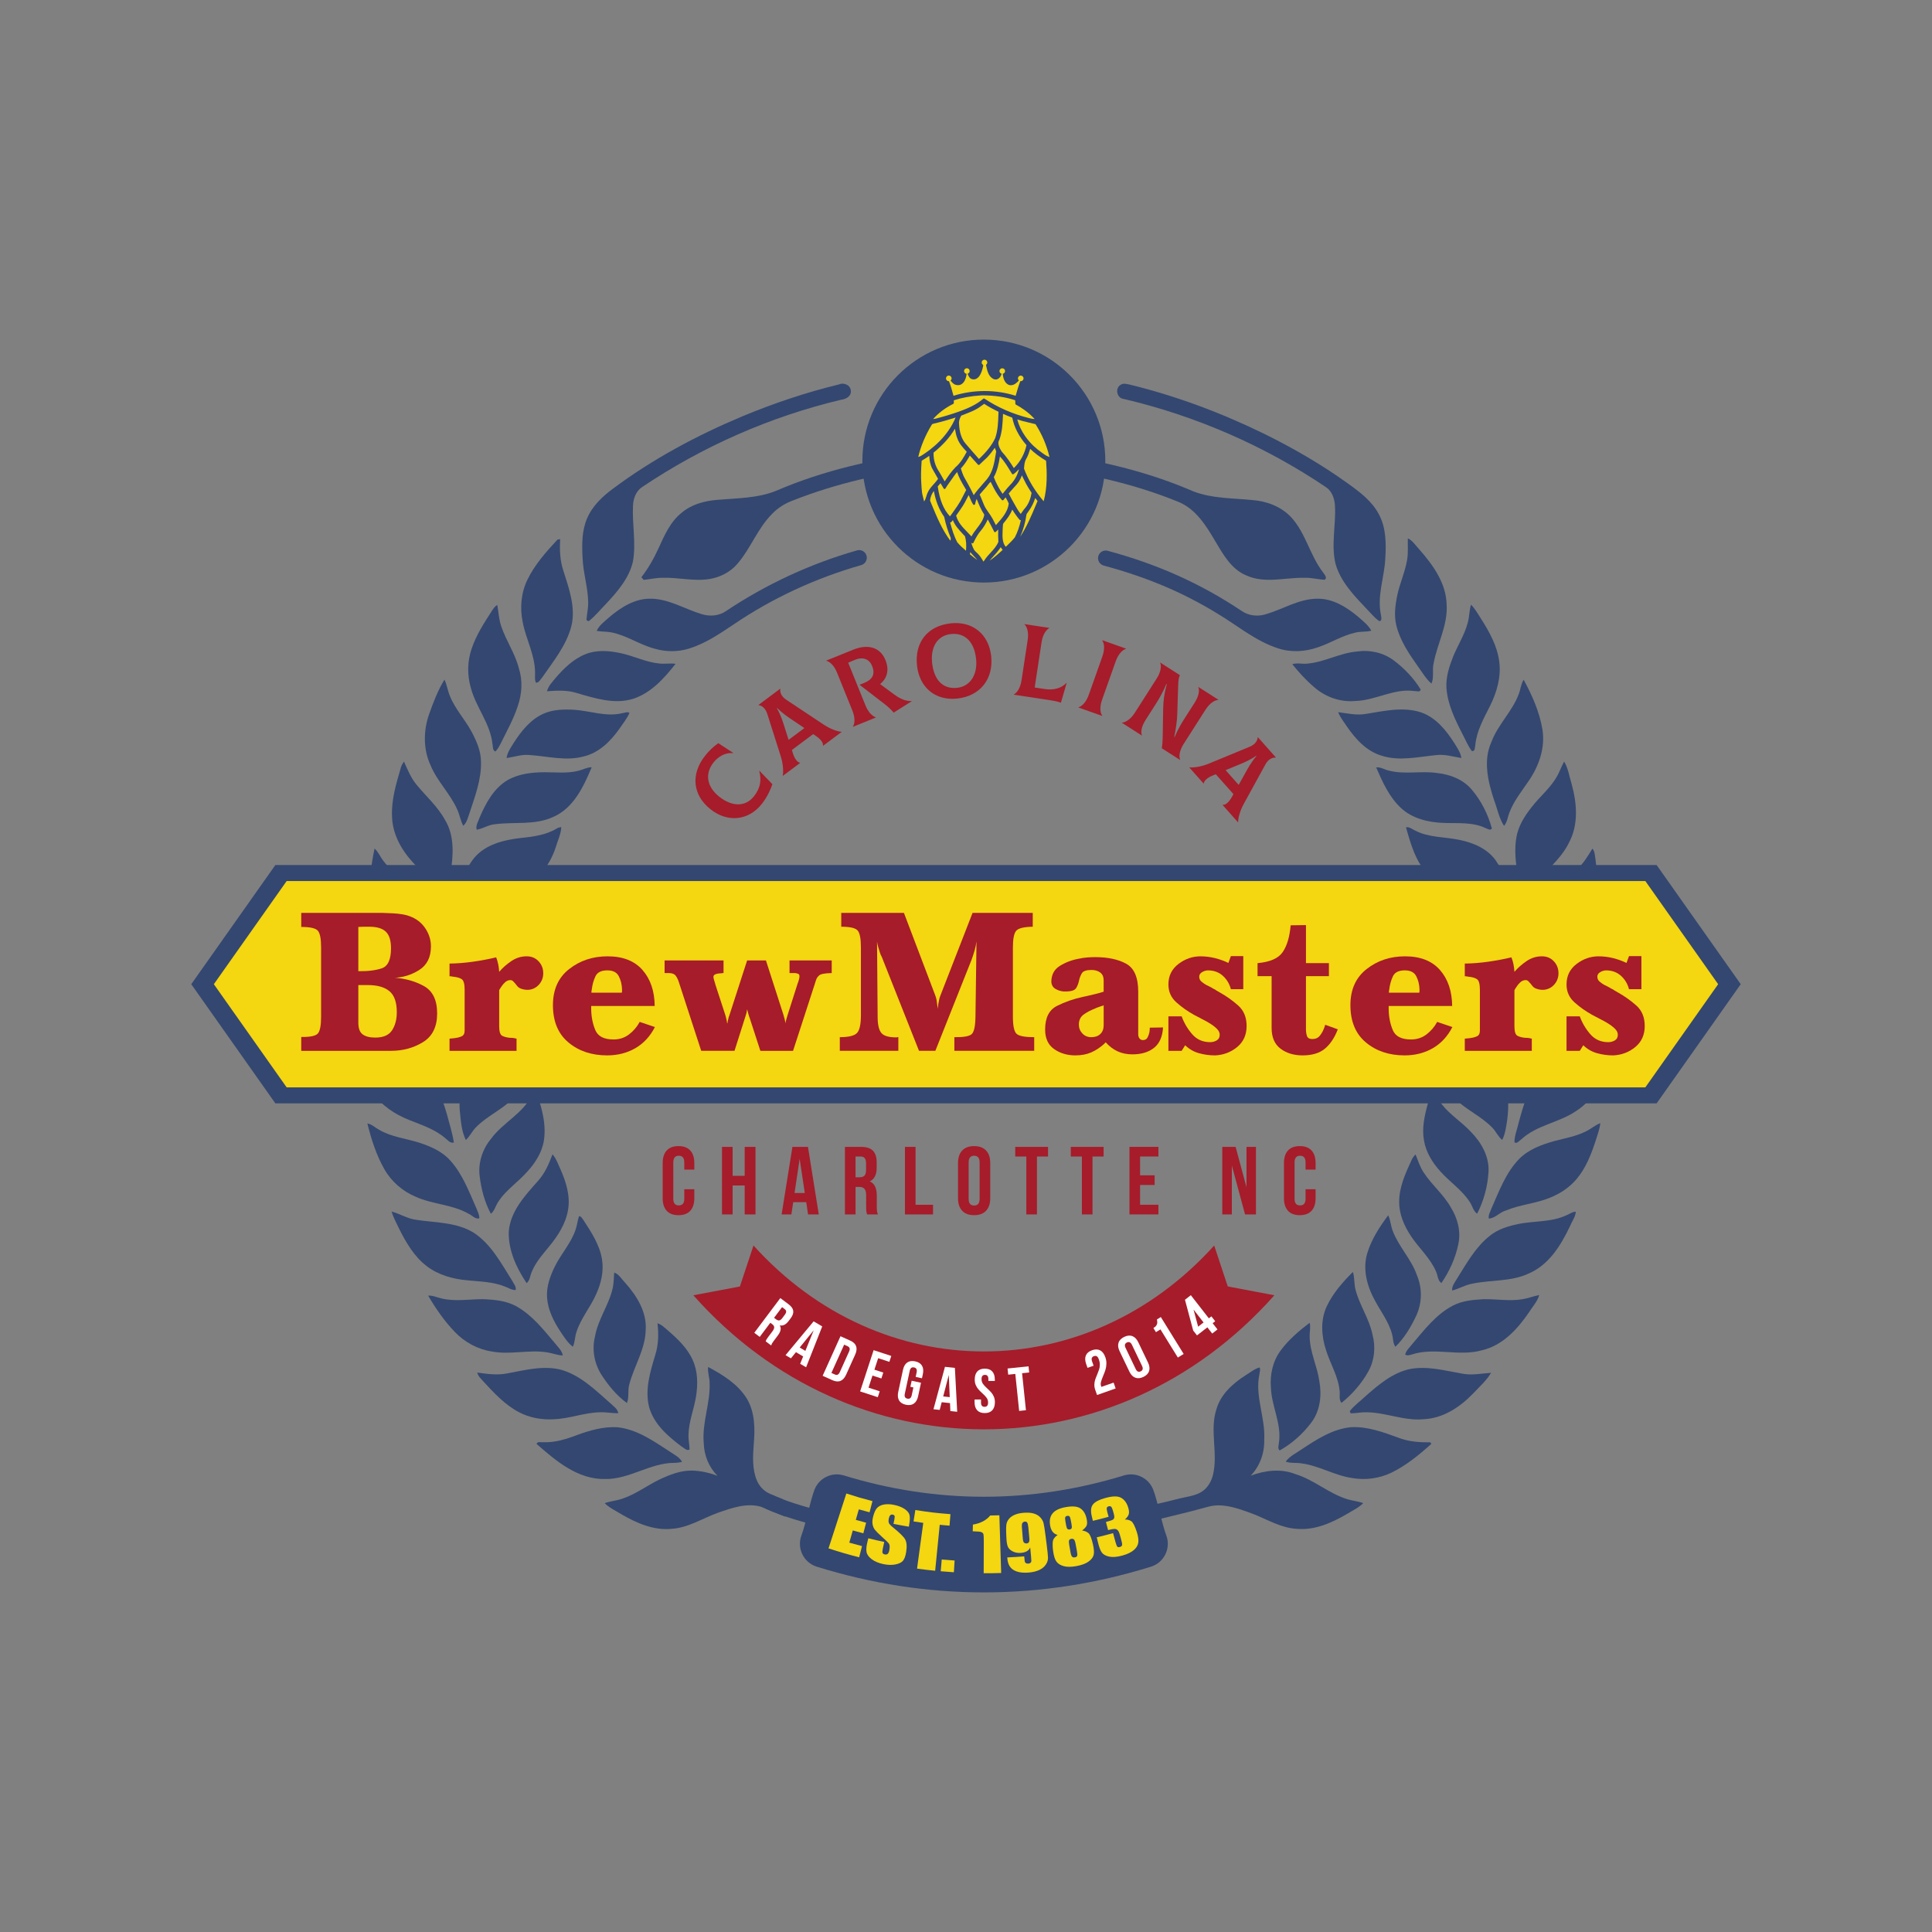 <?xml version="1.0" encoding="utf-8"?>
<!-- Generator: Adobe Illustrator 25.2.3, SVG Export Plug-In . SVG Version: 6.00 Build 0)  -->
<svg version="1.1" id="Layer_1" xmlns="http://www.w3.org/2000/svg" xmlns:xlink="http://www.w3.org/1999/xlink" x="0px" y="0px"
	 viewBox="0 0 1494.37 1494.37" style="enable-background:new 0 0 1494.37 1494.37;" xml:space="preserve">
<rect x="0" y="0" width="1494.37" height="1494.37" fill="#808080" stroke="none"/>
<style type="text/css">
	.st0{fill:#334770;}
	.st1{fill:#F4D611;}
	.st2{fill:#A61C2A;}
	.st3{fill:#FFFFFF;}
</style>
<g>
	<path class="st0" d="M454.96,466.32c0.06,4.04-0.91,7.98-1.23,11.99c-0.65,1.56,1.45,2.87,2.47,1.49
		c4.59-3.8,8.35-8.48,12.52-12.71c8.86-9.46,17.88-19.84,20.86-32.81c2.52-14.35-0.7-28.87,0.04-43.3
		c0.23-5.44,2.35-11.16,7.05-14.26c46.72-31.42,99.09-54.47,153.86-67.52c3.51-0.41,7.72-2.4,7.6-6.52
		c0.05-4.72-5.33-7.13-9.31-5.29c-25.4,6.15-50.24,14.49-74.36,24.52c-35.44,14.85-69.62,33.14-100.46,56.16
		c-8.19,6.06-15.94,13.43-19.94,23c-4.11,9.63-3.99,20.36-3.44,30.63C451.09,443.36,454.89,454.63,454.96,466.32z"/>
	<path class="st0" d="M869.29,308.59c55.68,13.09,108.97,36.28,156.38,68.26c4.6,3.08,6.55,8.73,6.88,14.05
		c0.94,15.18-3.22,30.62,0.57,45.62c4.05,13.69,14.28,24.23,23.84,34.34c3.19,3.21,6.03,6.88,9.77,9.48
		c2.5,0.37,1.62-3.18,1.43-4.58c-3.25-14.81,2.74-29.33,3.36-44.06c0.67-11.38,0.61-23.46-4.92-33.78
		c-5.32-10.23-14.74-17.31-23.92-23.88c-20.3-14.62-42-27.2-64.41-38.27c-33.44-16.38-68.51-29.53-104.7-38.35
		c-1.99-0.36-4.2-1.1-6.12-0.12C862.11,299.54,863.56,308.14,869.29,308.59z"/>
	<path class="st0" d="M555.1,386.61c-9.94,0.76-20.12,3.42-27.86,10c-8.82,6.96-13.32,17.56-17.89,27.49
		c-3.6,7.91-7.92,15.49-13.24,22.39c0.44,0.5,1.33,1.52,1.77,2.03c4.74-0.47,9.43-1.6,14.22-1.6c12.4-0.48,24.8,3,37.16,0.86
		c8.09-1.42,15.82-5.44,21.16-11.74c10.27-11.96,15.62-27.44,26.87-38.66c4.49-4.68,10.12-8.12,16.2-10.34
		c33.28-13.13,68.47-21.11,103.97-25.26c2.34-0.2,4.35-1.97,4.97-4.23c1.19-3.63-2.09-7.84-5.91-7.45
		c-39.86,4.62-79.51,13.71-116.45,29.63C585.77,385.44,570.18,385.3,555.1,386.61z"/>
	<path class="st0" d="M804.03,361.64c36.77,4.4,73.31,12.57,107.65,26.63c13.25,5.51,21.19,18.23,28.14,30.08
		c6.2,10.37,12.59,22.1,24.43,26.83c14.23,6.39,29.88,1.43,44.76,1.72c5.24-0.18,10.34,1.29,15.54,1.52c2.5-1.61-0.31-4.2-1.3-5.84
		c-10.08-13.06-13.27-30.26-24.55-42.48c-7.74-8.35-18.97-12.47-30.14-13.33c-15.18-1.52-30.88-1.09-45.35-6.63
		c-36.06-15.64-74.72-24.66-113.6-29.67c-2.27-0.17-4.73-0.93-6.84,0.23C797.92,352.73,798.84,360.79,804.03,361.64z"/>
	<path class="st0" d="M413.85,520.02c0.17,2.68-0.51,5.52,0.69,8.04c2.35,0.12,3.37-2.48,4.74-3.94
		c8.7-12.61,18.86-24.89,22.72-40.04c3.4-14.51-1.94-29.03-6.28-42.72c-2.65-7.87-2.88-16.21-2.48-24.42
		c-0.53,0.12-1.55,0.36-2.07,0.48c-8.73,9.41-17.48,19.2-23.14,30.84c-4.99,10.14-6.01,21.92-3.73,32.93
		C406.76,494.32,413.78,506.43,413.85,520.02z"/>
	<path class="st0" d="M1096.95,515.74c3.26,4.46,6.01,9.38,10.26,13.02c2.22-5.05,0.37-10.73,1.72-15.98
		c2.88-15.22,11.1-29.45,10.01-45.35c-0.45-16.48-10.57-30.43-21.02-42.34c-2.9-2.99-5.1-6.88-8.99-8.7
		c-0.16,5.53,0.43,11.11-0.54,16.6c-1.54,9.37-5.64,18.06-7.59,27.33c-1.6,7.76-2.7,15.92-0.68,23.72
		C1083.08,495.81,1090.03,505.99,1096.95,515.74z"/>
	<path class="st0" d="M561.54,472.67c-5.52,3.83-12.67,4.32-18.96,2.31c-12.9-3.93-24.92-11.56-38.74-11.9
		c-12.54-0.42-23.69,6.73-32.86,14.55c-3.44,3.15-7.47,5.97-9.47,10.33c3.74,0.75,7.59,0.43,11.33,1.16
		c11.72,2.28,21.69,9.44,33.15,12.53c8.83,2.63,18.42,2.75,27.22-0.07c12.4-3.89,23.28-11.26,34-18.43
		c30.22-20.54,63.79-36.03,98.92-46.05c3.08-0.88,4.93-4.02,4.16-7.13v0c-0.81-3.22-4.12-5.18-7.31-4.27
		C626.99,435.94,592.64,451.89,561.54,472.67z"/>
	<path class="st0" d="M1050.7,477.23c-9.02-7.59-19.87-14.45-32.09-14.14c-14.11,0.21-26.3,8.12-39.49,12.01
		c-6.37,2.03-13.56,1.18-19.03-2.75c-32.34-21.57-65.83-36.22-103.36-46.33c-3.11-0.84-6.31,1.01-7.19,4.11v0
		c-0.91,3.19,0.99,6.47,4.2,7.34c31.9,8.61,60.22,20.07,88.37,37.4c15.27,9.19,29.26,21.06,46.44,26.61
		c10,3.32,20.97,2.66,30.84-0.81c9.85-3.3,18.77-9.11,28.99-11.36c4.04-1,8.27-0.41,12.3-1.47
		C1058.35,483.47,1054.3,480.46,1050.7,477.23z"/>
	<path class="st0" d="M380.93,575.56c0.5,1.95-0.06,4.67,2.15,5.73c2.02-1.83,3.21-4.31,4.44-6.69c4.59-9.32,9.72-18.43,12.94-28.36
		c3.25-9.34,3.95-19.69,0.91-29.18c-2.89-11.52-9.88-21.37-13.64-32.54c-1.91-5.38-2.07-11.11-3.11-16.68
		c-1.66,1.12-2.91,2.7-3.97,4.38c-6.06,9.38-12.27,18.85-15.83,29.51c-3.37,9.71-3.5,20.4-0.65,30.26
		C368.14,547.14,379.31,559.67,380.93,575.56z"/>
	<path class="st0" d="M1118.79,532c0.88,12.75,6.62,24.44,12.34,35.65c2.37,4.43,4.24,9.19,7.28,13.24c2.8,0.49,2.28-3.05,2.74-4.8
		c1.04-10.86,6.56-20.47,11.34-30.04c5.27-10.54,8.72-22.45,7.14-34.31c-1.5-11.97-7.5-22.73-13.83-32.78
		c-2.53-3.85-4.75-7.97-7.99-11.29c-1.42,4.55-1.21,9.43-2.54,14.01c-2.44,9.45-7.91,17.69-11.5,26.7
		C1120.84,515.88,1118.33,523.84,1118.79,532z"/>
	<path class="st0" d="M522.53,513.45c-4.24-0.59-8.51,0.24-12.75-0.25c-10.41-1.04-19.84-5.97-30.01-8.06
		c-8.79-1.85-18.29-2.59-26.81,0.81c-9.48,3.79-17,11.11-23.5,18.78c-2.47,3.05-5.4,6-6.37,9.95c7.76-0.61,15.67-1.03,23.22,1.42
		c13.96,4.04,28.91,8.91,43.4,4.42C503.6,535.99,513.83,524.6,522.53,513.45z"/>
	<path class="st0" d="M1049.55,503.95c-13.2,1.08-25,8.19-38.17,9.33c-3.93,0.49-7.99-0.78-11.81,0.48
		c4.99,6.16,10.33,12.09,16.37,17.26c8.77,7.97,20.7,12.3,32.58,11.16c15.49-0.45,29.7-9.87,45.4-7.69c1.54-0.1,4.65,1.27,4.92-1.21
		c-5.34-8.73-12.61-16.33-20.79-22.47C1069.95,504.74,1059.5,502.48,1049.55,503.95z"/>
	<path class="st0" d="M353.85,626.55c1.77,3.95,2.37,8.34,4.46,12.16c2.87-2.5,3.6-6.38,4.84-9.78c4.2-12.84,9.23-25.86,8.89-39.59
		c-0.01-8.36-3.44-16.2-7.32-23.43c-5.09-9.46-12.69-17.45-16.7-27.52c-1.78-4.11-2.27-8.66-4.25-12.7
		c-5.05,8.25-8.55,17.4-11.79,26.5c-4.48,12.72-4.75,27.14,0.96,39.53C338.09,604.38,348.44,614.02,353.85,626.55z"/>
	<path class="st0" d="M1155.84,619.44c2.46,6.45,3.67,13.5,7.51,19.34c2.5-2.87,2.76-6.77,4.13-10.18
		c3.29-8.83,9.26-16.25,14.51-23.94c8.17-11.64,13.39-26.07,11.05-40.4c-2.22-13.63-8-26.45-14.51-38.52
		c-2.22,3.57-2.42,7.88-4.03,11.71c-5.1,13.16-15.94,23.14-20.89,36.41C1146.92,588.44,1151.04,604.95,1155.84,619.44z"/>
	<path class="st0" d="M409.36,583.98c13.93,0.85,28.08,4.9,41.95,1.15c11.93-2.74,21.02-11.83,27.85-21.53
		c2.64-4,5.85-7.72,7.71-12.18c-1.72-1.21-3.88,0.13-5.77,0.26c-12.4,2.96-24.67-1.88-37-2.68c-7.86-0.43-16.04-0.3-23.38,2.89
		c-10.08,4.35-17.21,13.21-23.04,22.19c-2.34,3.85-5.2,7.62-5.85,12.21C397.68,585.57,403.36,583.39,409.36,583.98z"/>
	<path class="st0" d="M1098.98,550.95c-13.76-4.46-28.25-1.02-42.07,1.18c-7.35,1.4-14.63-0.36-21.88-1.27
		c1.59,3.91,4.18,7.26,6.53,10.73c6.74,9.86,15.33,19.48,27.18,22.95c13.69,4.38,28.02,0.88,41.89-0.45
		c6.7-0.9,13.18,1.16,19.71,2.22c-0.61-4.25-3.17-7.79-5.33-11.36C1118.65,564.93,1110.6,554.91,1098.98,550.95z"/>
	<path class="st0" d="M313.12,659.3c7.6,11.03,19.09,18.99,25.22,31.08c1.62,2.82,2.1,6.61,5.34,8.15
		c2.51-7.18,3.14-14.82,4.63-22.25c2.29-13.94,3.61-29.49-4.11-42.08c-5.61-10.33-14.54-18.15-21.92-27.12
		c-4.46-5.3-6.98-11.78-9.84-17.99c-1.01,1.46-1.96,3-2.4,4.74c-3.54,12.17-7.36,24.6-6.82,37.43
		C303.39,641.37,307.31,651.12,313.12,659.3z"/>
	<path class="st0" d="M1173.52,644.81c-2.86,11.96-0.97,24.38,1.16,36.3c1.22,5.87,1.58,11.98,3.99,17.55
		c3.38-2.42,3.94-6.8,6.1-10.11c7.96-13.58,22.04-22.52,28.86-36.9c7.51-13.98,6.06-30.6,1.97-45.38
		c-1.8-5.78-2.62-11.99-5.76-17.25c-2.23,4-3.62,8.42-6.03,12.33c-4.48,7.63-11.22,13.51-16.88,20.21
		C1181.21,628.45,1175.77,636.02,1173.52,644.81z"/>
	<path class="st0" d="M1111.87,597.96c-12.44-1.92-25.24,1.3-37.52-1.89c-3.34-0.7-6.39-2.93-9.89-2.47
		c4.86,11.23,10.07,22.89,19.17,31.38c8.82,8.21,21.16,11.09,32.89,11.54c10.88,0.44,22.42-0.87,32.56,4.01
		c1.49,0.48,3.69,2.19,4.86,0.25c-3-10.95-8.25-21.5-15.67-30.14C1131.7,602.91,1121.76,599.05,1111.87,597.96z"/>
	<path class="st0" d="M371.05,632.16c-0.96,3.06-3.38,6.34-2.31,9.59c4.93-0.78,9.22-3.94,14.31-4.25
		c14.91-1.94,30.72,0.94,44.82-5.6c15.8-6.83,23.52-23.5,29.8-38.44c-3.66-0.02-6.88,1.92-10.36,2.74
		c-8.51,2.17-17.36,1.09-26.02,1.12c-9.84,0.02-20.14,1.17-28.81,6.16C381.9,609.81,375.79,621.17,371.05,632.16z"/>
	<path class="st0" d="M366.7,663.66c-7.86,9.86-11.73,22.35-13.75,34.61c-0.65,2.56,2.57,1.82,3.64,0.79
		c14.47-10.02,33.46-6.52,48.85-14.33c12.38-5.21,20.34-17.02,24.42-29.39c1.49-5.17,4.12-10.24,4.26-15.65
		c-0.65,0.16-1.95,0.48-2.6,0.63c-8.43,5.36-18.44,6.83-28.2,7.79C390.09,649.6,375.6,652.95,366.7,663.66z"/>
	<path class="st0" d="M1128.65,649.6c-11.36-2.39-23.59-1.66-34.1-7.2c-2.29-0.96-4.41-3.09-7.06-2.46
		c3.07,10.56,6.02,21.44,12.27,30.65c5.38,8.15,13.98,13.65,23.16,16.58c11.62,4.07,24.39,3.45,35.84,8.13
		c3.25,1.24,5.92,3.56,9.14,4.87l1.36-0.72c-1.49-11.86-5.35-23.74-12.15-33.65C1150.62,656.4,1139.49,651.79,1128.65,649.6z"/>
	<path class="st0" d="M306.33,730.69c8.31,7.18,17.99,13.09,24.36,22.25c1.77,2.59,3.25,5.47,5.88,7.33
		c1.78-4.61,1.34-9.63,1.56-14.45c0.42-12.55,0.94-25.53-3.21-37.58c-2.52-7.54-7.75-13.73-13.27-19.27
		c-7.92-8.05-18.11-13.69-24.92-22.85c-2.53-3.13-3.97-7.06-6.99-9.78c-2.75,12.89-4.49,26.28-3.09,39.46
		C288.01,709.57,295.95,721.86,306.33,730.69z"/>
	<path class="st0" d="M1193.28,697.13c-9.93,12.67-9.83,29.73-9.39,45.05c0.56,6.04-0.6,12.44,1.84,18.17
		c3.2-2.69,4.83-6.63,7.49-9.77c8.59-10.6,21.24-16.83,29.96-27.3c5.9-6.76,10.17-15,11.78-23.86c2.04-11.92,0.62-24.07-1.05-35.94
		c-0.43-2.45-0.41-5.16-2.22-7.06c-3.57,5.87-7.19,11.84-12.38,16.46C1210.46,680.76,1200.36,687.44,1193.28,697.13z"/>
	<path class="st0" d="M1175.99,755.37c-0.84-11.54-2.68-23.52-8.84-33.54c-5.1-8.33-13.9-13.43-22.77-16.89
		c-10.2-4.05-21.51-5.06-31.11-10.62c-3.3-1.76-5.88-4.69-9.47-5.87c0.76,9.89,2.48,19.84,5.98,29.16
		c3.7,9.88,11.52,17.81,20.85,22.54c10.86,5.98,23.56,7.29,34.41,13.24c3.37,1.74,6.02,4.53,9.13,6.67
		C1176.76,760.29,1175.85,756.91,1175.99,755.37z"/>
	<path class="st0" d="M347.14,760.38c3.15-1.55,5.44-4.36,8.46-6.12c9.89-6.04,21.69-7.47,32.13-12.28
		c8.34-3.72,16.15-9.29,20.99-17.18c6.62-10.83,8.23-23.77,9.74-36.14c-2.89,0.31-4.85,2.68-7.19,4.12
		c-9.92,6.83-22.29,7.74-33.27,12.05c-8.53,3.33-17.06,8.04-22.26,15.85c-6.39,9.48-8.4,21.11-9.42,32.29
		C346.34,755.43,345.49,758.27,347.14,760.38z"/>
	<path class="st0" d="M284.42,776.37c5.29,9.88,14.11,17.37,23.68,22.95c9.56,5.58,19.85,10.72,26.81,19.65
		c1.18,0.96,2.46,3.79,4.3,2.23c0.63-3.64-0.16-7.33-0.5-10.97c-1.55-13.18-2.65-26.85-8.71-38.89
		c-4.06-8.21-11.32-14.2-18.67-19.38c-8.53-5.85-18.35-9.95-25.67-17.43c-2.87-2.68-4.83-6.22-8.1-8.46
		c-0.8,5.35-0.38,10.77-0.31,16.16C277.54,753.89,278.84,765.94,284.42,776.37z"/>
	<path class="st0" d="M1195.32,766.13c-7.6,10.81-9.54,24.32-11.07,37.14c-0.59,6.15-1.82,12.29-1.45,18.52
		c3.46-0.47,4.98-3.91,7.29-6.07c9.77-10.34,23.9-14.67,34.61-23.81c6.43-5.3,11.8-11.99,15-19.72c4.25-10.19,5.05-21.39,5.26-32.31
		c0.02-4.63,0.44-9.32-0.48-13.89c-3.07,2.42-5.15,5.78-7.9,8.49c-5.28,5.33-11.85,9.08-18.29,12.81
		C1209.74,752.3,1201.34,758.14,1195.32,766.13z"/>
	<path class="st0" d="M348.46,820.01c2.88,1.11,4.32-3.13,6.34-4.58c8.6-8.61,20.81-11.71,30.92-18.03
		c8.76-5.33,16.63-12.87,20.24-22.66c4.07-11.34,4.16-23.71,3.49-35.6c-3.42,1.92-5.71,5.21-8.85,7.5
		c-6.33,4.95-13.96,7.66-21.22,10.92c-8.62,3.86-17.02,8.89-23.13,16.23c-6.92,8.52-8.82,19.89-8.88,30.58
		C347.45,809.59,347.1,814.93,348.46,820.01z"/>
	<path class="st0" d="M1172.89,821.02c2.05-3.58,1.71-7.81,1.91-11.78c0.19-10.25-0.53-20.98-5.42-30.2
		c-4.2-7.94-11.66-13.51-19.33-17.86c-9.25-5.26-19.9-7.88-28.41-14.47c-2.89-2.11-5.2-4.86-7.85-7.23
		c-0.31,0.22-0.92,0.65-1.23,0.85c-0.39,11.58-0.39,23.58,3.7,34.59c3.64,9.76,11.53,17.26,20.3,22.55
		c8.78,5.38,18.84,8.49,27.12,14.71C1167.13,814.73,1169.64,818.27,1172.89,821.02z"/>
	<path class="st0" d="M360.29,881.76c3.21-2.81,4.85-6.9,7.9-9.87c7.81-8,18.24-12.7,26.48-20.19c7.2-6.31,13.13-14.48,15.15-23.96
		c2.45-11.84,0.57-24.07-1.73-35.77c-1.51,1.02-2.76,2.33-3.77,3.83c-9.46,13.65-26.84,18.04-37.68,30.29
		c-8.82,8.49-12.14,21.22-10.98,33.16C356.45,866.86,356.9,874.79,360.29,881.76z"/>
	<path class="st0" d="M1161.97,881.72c2.46-5.11,3.11-10.82,3.94-16.35c1.05-9.25,1.31-19.04-2.51-27.74
		c-3.58-8.22-10.38-14.5-17.43-19.78c-7.82-5.75-16.9-9.8-23.76-16.78c-2.97-2.83-4.89-6.57-8.05-9.2
		c-2.31,10.09-3.54,20.59-2.66,30.95c0.94,10.57,6.56,20.22,14.26,27.34c8.59,8.39,19.94,13.26,28.31,21.87
		C1157.1,874.94,1158.61,879.11,1161.97,881.72z"/>
	<path class="st0" d="M316.4,866.26c9.6,3.88,19.83,7.08,27.83,13.95c2.07,1.54,3.87,4.25,6.82,3.55
		c-1.12-7.48-3.51-14.68-5.4-21.98c-3.29-11.32-7.41-23.02-15.88-31.57c-7.74-7.17-17.44-11.75-27.19-15.52
		c-7.23-2.78-14.44-6.02-20.33-11.15c-2.15-1.74-3.92-4.16-6.76-4.79c1.95,15.92,4.09,32.7,13.01,46.46
		C295.09,855.15,305.48,861.9,316.4,866.26z"/>
	<path class="st0" d="M1238.54,804.63c-5.97,4.84-13.14,7.78-20.22,10.55c-9.54,3.74-19.02,8.36-26.46,15.54
		c-9.83,10.39-13.68,24.66-17.29,38.12c-1.15,4.87-3.14,9.65-3.19,14.72c2.09,1.39,3.76-1.34,5.35-2.33
		c11.83-10.93,28.71-12.79,41.86-21.53c8.52-5.38,15.46-13.25,19.45-22.52c5.09-12.23,7.38-25.52,8.45-38.66
		C1243.39,799.95,1241.18,802.59,1238.54,804.63z"/>
	<path class="st0" d="M379.68,938.83c2.75-2.14,3.48-5.69,5.24-8.52c3.38-5.58,8.24-10.03,13.01-14.42
		c9.86-8.68,19.61-18.87,22.49-32.15c2.53-13.36-1.25-26.93-5.76-39.42c-0.78-2.31-2.44,1.19-2.9,2.02
		c-6.76,14.85-22.73,21.78-32.05,34.62c-6.5,7.88-9.91,18.25-8.73,28.48C372.17,919.6,374.81,929.77,379.68,938.83z"/>
	<path class="st0" d="M1136.91,929.8c1.99,2.93,2.58,6.83,5.63,8.98c5.22-10.14,8.24-21.5,8.83-32.89
		c0.45-11.74-5.78-22.45-13.79-30.56c-6.93-7.43-15.76-12.88-22.12-20.85c-2.86-3.49-4.62-7.67-7.11-11.38
		c-2.26,3.19-2.87,7.11-3.99,10.76c-2.52,9.14-4.67,18.77-2.93,28.25c1.49,9.1,6.56,17.21,12.67,23.96
		C1121.41,914.27,1130.9,920.47,1136.91,929.8z"/>
	<path class="st0" d="M321.48,925.65c13.09,5.95,28.22,5.9,40.84,13.09c2.78,1.13,5.22,4.56,8.41,3.6c0.14-2.64-1.22-5.02-2.11-7.41
		c-5.75-12.91-10.7-26.61-20.32-37.26c-6.12-6.92-14.81-10.74-23.39-13.62c-10.57-3.45-22.04-4.48-31.76-10.23
		c-3-1.61-5.52-4.23-8.98-4.85c3,12.23,6.9,24.45,13.16,35.45C302.76,913.93,311.41,921.41,321.48,925.65z"/>
	<path class="st0" d="M1202.42,882.53c-9.83,2.77-19.97,6.43-27.31,13.83c-10.42,10.67-15.54,24.99-21.49,38.36
		c-0.91,2.51-2.53,5.02-2.09,7.79c4.95-0.12,8.48-4.96,13.27-6.21c10.95-4.62,23.1-5.33,34.08-9.89
		c7.86-3.14,15.14-7.94,20.59-14.45c7.14-8.42,11.21-18.9,14.62-29.25c1.4-4.61,3.22-9.14,3.73-13.96
		c-4.03,1.53-7.23,4.49-11.1,6.32C1219.12,878.96,1210.61,880.38,1202.42,882.53z"/>
	<path class="st0" d="M410.11,987.3c2.42-9.01,8.86-16.05,14.59-23.13c6.84-8.25,12.94-17.7,14.69-28.47
		c1.84-10.73-1.56-21.45-5.83-31.18c-1.9-3.98-3.23-8.34-6.22-11.67c-2.75,7.44-5.94,14.86-11.38,20.77
		c-9.89,11.2-21.2,23.25-22.42,38.93c-0.5,14.41,5.94,28.17,13.79,39.91C408.93,991.17,409.64,989.24,410.11,987.3z"/>
	<path class="st0" d="M1114.87,992.44c6.27-9.1,10.98-19.45,13.16-30.31c2.08-9.78-0.65-19.94-5.87-28.28
		c-5.61-10-14.72-17.35-20.94-26.89c-2.88-4.29-4.41-9.27-6.31-14.02c-1.43,1.37-2.56,3.02-3.31,4.85
		c-4.62,10.09-9.45,20.63-9.35,31.97c-0.04,9.5,3.89,18.52,9.08,26.29c6.13,9.33,14.88,16.92,19.36,27.32
		C1112.14,986.36,1111.95,990.3,1114.87,992.44z"/>
	<path class="st0" d="M1173.72,946.9c-7.57,1.61-15.27,3.97-21.36,8.96c-11.15,8.79-18.04,21.49-25.48,33.29
		c-1.6,2.83-4.01,5.58-3.67,9.05c5.51-1.41,10.46-4.52,16.14-5.42c14.29-2.9,29.55-1.37,43.05-7.74
		c15.64-6.62,24.94-21.84,31.93-36.53c1.49-3.73,4.22-7.16,4.54-11.25c-2.68-0.06-4.87,1.85-7.29,2.74
		C1199.72,945.58,1186.27,944.17,1173.72,946.9z"/>
	<path class="st0" d="M390.46,995.08c2.75,1.02,5.32,2.8,8.35,2.75c0.73-2.64-1.54-4.89-2.59-7.11
		c-8.49-13.37-16.16-28.24-29.76-37.2c-13.32-8.22-29.51-7.74-44.45-10c-6.8-0.84-12.64-4.65-19.11-6.43
		c1.35,4.68,3.74,8.96,5.83,13.33c5.35,10.7,11.59,21.45,21.24,28.84c9.01,6.95,20.37,10.08,31.55,11.05
		C371.23,991.28,381.28,991.38,390.46,995.08z"/>
	<path class="st0" d="M433.49,1029.98c2.83,4.17,5.54,8.58,9.58,11.72c1.73-3.6,1.52-7.69,2.81-11.42
		c3.42-10.67,10.92-19.33,15.36-29.52c3.77-8.33,5.92-17.67,4.38-26.81c-1.85-11.13-8.18-20.75-14.22-30.03
		c-0.96-1.3-1.71-3.07-3.5-3.29c-1.22,3.45-1.48,7.16-2.72,10.61c-3.51,10.33-11.11,18.5-15.91,28.18
		c-3.74,7.5-6.74,15.78-6.12,24.3C423.81,1013.31,428.32,1022.09,433.49,1029.98z"/>
	<path class="st0" d="M1077.53,1036.24c0.16,1.92,0.69,3.8,1.76,5.46c6.98-6.77,12.08-15.31,16.16-24.07
		c4.53-9.75,4.75-21.22,0.56-31.12c-4.26-12.45-14-22-18.68-34.24c-1.66-3.94-1.65-8.39-3.58-12.23
		c-6.78,9.01-13.06,18.74-16.29,29.64c-3.72,12.78,0.3,26.33,6.71,37.53C1069.31,1016.51,1076.24,1025.37,1077.53,1036.24z"/>
	<path class="st0" d="M484.92,1085.21c1.9-4.68,0.38-9.9,1.91-14.69c3.69-14.05,12.28-26.77,12.59-41.67
		c1.03-14.18-7.05-26.77-16.09-36.91c-2.64-2.64-4.53-6.4-8.27-7.6c-0.27,3.86-0.3,7.76-1.04,11.6
		c-2.87,13.24-11.49,24.46-13.82,37.9c-2.51,10.14-0.48,21.07,5.2,29.8C470.71,1071.76,477,1079.51,484.92,1085.21z"/>
	<path class="st0" d="M1037.62,1085.13c8.4-6.81,15.72-15.16,20.93-24.67c4.68-8.49,5.55-18.68,3.08-28
		c-2.43-12.26-9.96-22.66-13.09-34.68c-1.3-4.58-0.65-9.45-2.09-13.96c-7.86,7.82-15.37,16.38-20.16,26.47
		c-5.09,10.73-4.23,23.25-0.55,34.27c3.26,10.34,9.25,19.9,10.39,30.86C1036.66,1078.64,1035.3,1082.37,1037.62,1085.13z"/>
	<path class="st0" d="M423.11,1046c4.1,0.62,8,2.28,12.18,2.44c-0.55-3.62-3.37-6.13-5.52-8.84c-8.92-10.5-17.55-21.82-29.7-28.8
		c-8-4.72-17.51-5.55-26.59-5.91c-10.7-0.01-21.61,2.02-32.17-0.61c-3.38-0.69-6.58-2.46-10.12-2.11
		c5.89,10.02,12.55,19.72,20.65,28.1c7.62,7.97,17.79,13.49,28.73,15.11C394.68,1048.05,408.99,1043.79,423.11,1046z"/>
	<path class="st0" d="M1147.63,1004.91c-8.12,0.44-16.56,1.13-23.89,4.98c-13.21,6.92-22.34,19.12-31.82,30.23
		c-1.83,2.39-4.31,4.54-5.02,7.59c1.61,1.17,3.49,0.38,5.21-0.07c17.67-5.75,36.43,1.85,54.22-3.26
		c15.92-3.68,27.47-16.37,36.33-29.34c2.69-4.4,6.55-8.27,7.88-13.36c-4.4,0.88-8.59,2.59-13.02,3.25
		C1167.61,1006.61,1157.59,1004.71,1147.63,1004.91z"/>
	<path class="st0" d="M535.78,1051.94c-4.09-9.21-11.58-16.25-19.05-22.74c-2.58-2.05-4.87-4.74-8.17-5.64
		c0.94,8.16,0.82,16.51-1.7,24.4c-3.91,13.03-8.25,26.93-4.73,40.56c3.73,13.09,14.53,22.45,25.04,30.32c1.91,1,3.83,3.56,6.2,2.37
		c-0.04-3.7-0.96-7.33-0.85-11.03c0.11-10.25,4.17-19.84,5.81-29.84C539.88,1070.89,539.81,1060.79,535.78,1051.94z"/>
	<path class="st0" d="M989.82,1121.91c9.59-5.38,18.05-12.98,24.62-21.8c6.76-9.09,8.03-21.02,6.03-31.92
		c-1.66-11.67-7.38-22.53-7.48-34.46c-0.11-3.52,0.92-7.08,0.01-10.56c-8.19,6.18-16.13,12.96-22.29,21.22
		c-6.14,8.19-8.53,18.68-7.69,28.79c0.47,14.6,8.55,28.31,6.16,43.09C989.07,1118.12,988.04,1120.46,989.82,1121.91z"/>
	<path class="st0" d="M428.57,1097.76c12.1-0.47,23.59-5.22,35.72-5.39c4.66-0.2,9.26,0.84,13.93,0.74c-0.49-3.43-3.63-5.3-5.9-7.53
		c-11.41-9.97-22.65-21.29-37.49-25.87c-14-3.89-28.45-0.01-42.31,2.56c-7.78,1.58-15.66,0.49-23.4-0.62
		c0.75,2.97,3.15,5.02,5.1,7.24c8.05,8.71,16.32,17.63,26.93,23.27C409.49,1096.65,419.14,1098.34,428.57,1097.76z"/>
	<path class="st0" d="M1130.9,1062.47c-13.37-2.32-26.98-6.16-40.61-3.49c-13.31,2.95-24.01,12.08-33.98,20.86
		c-4.07,3.92-8.82,7.18-12.29,11.67c0.16,0.41,0.49,1.23,0.65,1.64c3.3,0.11,6.55-0.62,9.84-0.73c15.78-0.73,30.71,6.83,46.55,5.32
		c14.99-0.59,28.14-9.29,38.27-19.78c4.81-5.21,10.34-9.94,13.99-16.1C1145.84,1062.35,1138.36,1063.96,1130.9,1062.47z"/>
	<path class="st0" d="M605.66,1159.68c-3.55-1.41-7.07-2.88-10.54-4.46c-4.54-2.04-8.09-5.97-9.89-10.57
		c-3.44-8.67-2.91-18.24-2.23-27.34c1.03-12.01,1.04-24.95-5.4-35.6c-6.92-11.17-18.55-18.3-29.85-24.39
		c-0.57,4.11,1.11,8.09,1.12,12.2c0.69,15.72-5.96,30.82-4.54,46.6c0.23,9.43,3.94,18.67,10.6,25.4c-6.4-2.42-13.2-3.93-20.06-4.06
		c-8.6-0.04-16.77,3.18-24.44,6.76c-9.66,4.58-18.27,11.29-28.45,14.78c-4.62,1.72-9.62,2.03-14.26,3.67
		c3.74,3.74,8.64,5.93,13.08,8.68c11.67,6.76,24.82,12.55,38.63,11.17c12.96-0.8,24-8.17,35.92-12.44
		c10.49-3.63,21.99-7.81,33.11-4.68c6.3,2.67,12.63,5.26,19.02,7.73C606.86,1168.64,606.26,1164.16,605.66,1159.68z"/>
	<path class="st0" d="M521.7,1131.49c1.96-0.01,3.92-0.3,5.84-0.73c-1.92-3.72-5.91-5.47-9.16-7.76
		c-12.59-8.18-25.53-17.45-40.89-19.05c-10.74-0.62-21.31,2.41-31.3,6.08c-8.31,3.17-17.03,5.9-26.03,5.48
		c-1.71,0.3-4.44-0.9-5.12,1.34c14.87,13.07,31.82,27.53,52.84,27.14C486.8,1144.38,502.85,1131.43,521.7,1131.49z"/>
	<path class="st0" d="M1082.09,1112.21c-11.93-4.31-24.26-9.02-37.19-8.29c-14.23,1.37-26.51,9.47-38.14,17.13
		c-4.22,2.99-9.2,5.2-12.3,9.48c3.88,1.42,8.06,0.7,12.08,1.34c13.7,1.76,25.77,9.47,39.43,11.37c10.23,1.8,20.96,0.32,30.32-4.18
		c11.43-5.6,21.42-13.76,30.81-22.24c-0.17-0.3-0.51-0.9-0.69-1.19C1098.18,1115.71,1089.85,1115.16,1082.09,1112.21z"/>
	<polygon class="st0" points="212.99,853.44 147.94,761.26 212.99,669.08 1281.37,669.08 1346.42,761.26 1281.37,853.44 	"/>
	<polygon class="st1" points="1272.64,681.46 221.73,681.46 165.41,761.26 221.73,841.07 1272.64,841.07 1328.96,761.26 	"/>
	<g>
		<path class="st2" d="M587.29,596.34c1.68,6.59,1.23,12.81-4.09,19.54c-6.84,8.67-17.28,7.92-26.82,0.39
			c-9.6-7.58-11.47-17.65-4.53-26.45c3.79-4.8,9.25-7.88,15.26-7.28l0.04-0.17l-11.57-7.52c-3.91,2.78-7.07,5.75-10.22,9.74
			c-11.22,14.22-9.71,30.39,4.32,41.46c12.78,10.09,29.02,9.14,39.65-4.33c4.13-5.24,6.73-11.09,8.11-15.15l-9.98-10.31
			L587.29,596.34z"/>
		<path class="st2" d="M636.95,560.36L608,541.13c-4.14-2.76-4.82-6.32-4.42-8.3l-0.09-0.13l-16.86,12.6l0.09,0.13
			c1.97,0.12,5.18,1.88,6.71,6.59l10.49,33.02c1.94,6.18,2.11,12.11,1.53,14.92l0.09,0.13l13.36-9.98l-0.09-0.13
			c-1.51-0.16-4.1-2.3-5.72-7.92l-0.57-1.96l16.42-12.27l1.71,1.1c4.87,3.2,6.31,6.19,5.85,7.83l0.09,0.13l14.38-10.74l-0.09-0.13
			C648.01,565.88,642.32,563.97,636.95,560.36z M609.96,572.28l-2.68-8.51c-1.63-5.23-3.28-10.63-6.37-15.96l0.25-0.19
			c4.3,4.42,9.07,7.5,13.63,10.54l7.39,4.99L609.96,572.28z"/>
		<path class="st2" d="M692.11,537.49l-11.35-8.34c5.38-4.49,7.27-10.83,4.11-18.63c-3.88-9.57-13.14-12.76-24.92-7.99l-20.91,8.46
			l0.06,0.15c2.42,0.48,5.91,3.18,8.27,8.99l11.89,29.37c2.44,6.04,1.84,10.48,0.44,12.51l0.06,0.15l17.74-7.18l-0.06-0.15
			c-2.13-0.6-5.62-3.29-7.97-9.11l-13.41-33.13l5.12-2.16c6.3-2.64,11.21-0.68,13.38,4.69c2.65,6.55,0.16,10.56-6.17,13.12
			l-3.53,1.43l19.31,14.89c2.72,2.07,4.94,4.17,7.06,6.65l13.99-8.83l-0.06-0.15C701.16,542.49,696.72,540.85,692.11,537.49z"/>
		<path class="st2" d="M735.37,482.14c-18.24,1.99-28.02,14.96-26.08,32.73c1.76,16.19,13.53,27.37,31.22,25.44
			c17.61-1.92,28.07-15.2,26.15-32.82C764.81,490.52,752.27,480.3,735.37,482.14z M740.41,532.01
			c-11.29,1.23-18.02-6.27-19.43-19.22c-1.34-12.32,4.08-21.22,14.5-22.36c10.74-1.17,18.05,5.78,19.5,19.13
			C756.36,522.2,750.12,530.95,740.41,532.01z"/>
		<path class="st2" d="M808.09,532.95l-7.78-1.18l5.32-34.95c0.98-6.44,3.84-9.94,6.01-10.98l0.02-0.16l-19.24-2.93l-0.02,0.16
			c1.84,1.65,3.46,5.75,2.52,11.95l-4.77,31.33c-0.98,6.44-3.84,9.94-6.01,10.98l-0.02,0.16l27.88,4.24
			c3.61,0.55,5.72,0.95,8.62,1.95l4.4-15.16l-0.15-0.1C820.78,532.47,814.93,533.99,808.09,532.95z"/>
		<path class="st2" d="M870.99,501.73l-18.42-6.53l-0.05,0.15c1.5,1.96,2.32,6.3,0.11,12.51l-10.48,29.57
			c-2.18,6.14-5.65,9.04-7.97,9.65l-0.05,0.15l18.42,6.53l0.05-0.15c-1.5-1.96-2.32-6.3-0.11-12.51l10.48-29.57
			c2.18-6.14,5.65-9.04,7.97-9.65L870.99,501.73z"/>
		<path class="st2" d="M932.41,549c3.51-5.49,7.48-7.57,9.94-7.6l0.09-0.13l-15.46-9.88l-0.09,0.13c1.01,2.25,0.63,6.53-2.91,12.09
			l-7.7,12.05c-2.4,3.75-5.25,8.52-7.74,14.47l-0.27-0.17c1.28-6.44,2.18-12.56,2.31-17.19l0.71-22.36
			c0.14-5.09,0.64-6.75,1.36-8.18l-15.19-9.71l-0.09,0.13c1.41,3.26-0.19,8.27-2.5,11.88l-17.1,26.78c-3.51,5.49-7.54,7.53-9.94,7.6
			l-0.09,0.13l15.46,9.88l0.09-0.13c-1.01-2.25-0.63-6.53,2.92-12.09l7.27-11.38c3.08-4.82,5.72-9.26,8.72-16.3l0.27,0.17
			c-1.93,7.44-2.71,12.5-2.79,19.71l-0.35,21.36c-0.03,3-0.3,6.22-0.72,8.5l14.12,9.02l0.09-0.13c-1.01-2.25-0.79-6.73,2.71-12.22
			L932.41,549z"/>
		<path class="st2" d="M972.91,570.16l-0.12,0.11c0.05,1.97-1.44,5.32-6,7.24l-32.01,13.23c-6,2.46-11.89,3.12-14.74,2.78
			l-0.12,0.11l11.07,12.47l0.12-0.11c0.03-1.52,1.94-4.27,7.41-6.37l1.9-0.73l13.61,15.33l-0.95,1.8c-2.78,5.12-5.64,6.81-7.31,6.49
			l-0.12,0.11l11.92,13.42l0.12-0.11c-0.11-2.88,1.31-8.7,4.46-14.36l16.72-30.46c2.4-4.36,5.89-5.33,7.9-5.1l0.12-0.11
			L972.91,570.16z M962.45,599.3l-4.35,7.79l-10.12-11.4l8.25-3.39c5.07-2.06,10.32-4.17,15.37-7.7l0.21,0.24
			C967.76,589.49,965.1,594.51,962.45,599.3z"/>
	</g>
	<g>
		<g>
			<path class="st2" d="M537.04,926.79c0,4.23-1.04,7.48-3.13,9.74c-2.09,2.26-5.12,3.4-9.11,3.4c-3.98,0-7.02-1.13-9.1-3.4
				c-2.09-2.26-3.13-5.51-3.13-9.74v-27.17c0-4.23,1.04-7.47,3.13-9.74c2.09-2.26,5.12-3.4,9.1-3.4c3.98,0,7.02,1.13,9.11,3.4
				c2.09,2.26,3.13,5.51,3.13,9.74v5.07h-7.76v-5.6c0-3.43-1.42-5.15-4.25-5.15s-4.25,1.72-4.25,5.15v28.21
				c0,3.38,1.42,5.07,4.25,5.07s4.25-1.69,4.25-5.07v-7.46h7.76V926.79z"/>
			<path class="st2" d="M558.46,939.33v-52.24h8.21v22.39H576v-22.39h8.36v52.24H576v-22.39h-9.33v22.39H558.46z"/>
			<path class="st2" d="M625.03,939.33l-1.42-9.48h-10.08l-1.42,9.48h-7.54l8.36-52.24h12.02l8.36,52.24H625.03z M622.49,922.76
				l-3.96-26.42l-3.96,26.42H622.49z"/>
			<path class="st2" d="M670.11,936.94c-0.1-0.75-0.15-2.09-0.15-4.03v-8.21c0-2.39-0.42-4.09-1.27-5.11
				c-0.85-1.02-2.21-1.53-4.1-1.53h-2.84v21.27h-8.21v-52.24h12.39c4.23,0,7.31,0.98,9.25,2.95c1.94,1.97,2.91,4.99,2.91,9.07v4.1
				c0,5.37-1.79,8.91-5.37,10.6c1.94,0.8,3.33,2.13,4.18,3.99c0.85,1.87,1.27,4.24,1.27,7.13v8.06c0,1.49,0.05,2.7,0.15,3.62
				c0.1,0.92,0.35,1.83,0.75,2.72h-8.36C670.41,938.49,670.21,937.69,670.11,936.94z M661.75,910.6h3.21c1.64,0,2.87-0.42,3.69-1.27
				c0.82-0.85,1.23-2.26,1.23-4.25v-5.15c0-1.89-0.34-3.26-1.01-4.1c-0.67-0.85-1.73-1.27-3.17-1.27h-3.96V910.6z"/>
			<path class="st2" d="M708.17,887.09v44.78h13.51v7.46h-21.72v-52.24H708.17z"/>
			<path class="st2" d="M744.22,889.92c2.14-2.29,5.22-3.43,9.25-3.43c4.03,0,7.11,1.15,9.25,3.43c2.14,2.29,3.21,5.52,3.21,9.7
				v27.17c0,4.18-1.07,7.41-3.21,9.7c-2.14,2.29-5.22,3.43-9.25,3.43c-4.03,0-7.12-1.14-9.25-3.43c-2.14-2.29-3.21-5.52-3.21-9.7
				v-27.17C741.01,895.45,742.08,892.21,744.22,889.92z M753.47,932.46c2.84,0,4.25-1.72,4.25-5.15V899.1
				c0-3.43-1.42-5.15-4.25-5.15s-4.25,1.72-4.25,5.15v28.21C749.22,930.75,750.63,932.46,753.47,932.46z"/>
			<path class="st2" d="M810.64,887.09v7.46h-8.58v44.78h-8.21v-44.78h-8.58v-7.46H810.64z"/>
			<path class="st2" d="M853.62,887.09v7.46h-8.58v44.78h-8.21v-44.78h-8.58v-7.46H853.62z"/>
			<path class="st2" d="M893.1,909.1v7.46h-11.27v15.3h14.18v7.46h-22.39v-52.24h22.39v7.46h-14.18v14.55H893.1z"/>
			<path class="st2" d="M952.81,939.33h-7.39v-52.24h10.3l8.43,31.27v-31.27h7.31v52.24h-8.43l-10.22-37.84V939.33z"/>
			<path class="st2" d="M1017.59,926.79c0,4.23-1.04,7.48-3.13,9.74c-2.09,2.26-5.12,3.4-9.1,3.4c-3.98,0-7.02-1.13-9.11-3.4
				c-2.09-2.26-3.13-5.51-3.13-9.74v-27.17c0-4.23,1.04-7.47,3.13-9.74c2.09-2.26,5.12-3.4,9.11-3.4c3.98,0,7.02,1.13,9.1,3.4
				c2.09,2.26,3.13,5.51,3.13,9.74v5.07h-7.76v-5.6c0-3.43-1.42-5.15-4.25-5.15s-4.25,1.72-4.25,5.15v28.21
				c0,3.38,1.42,5.07,4.25,5.07s4.25-1.69,4.25-5.07v-7.46h7.76V926.79z"/>
		</g>
	</g>
	<g>
		<path class="st0" d="M652.65,1141.22c71.71,21.99,145,21.99,216.71,0c9.33-2.86,19.26,2.07,22.71,11.19
			c3.33,8.83,6.67,26.3,10.01,35.13c3.77,9.98-1.63,21.1-11.83,24.27c-85.24,26.52-173.25,26.51-258.49,0
			c-10.19-3.17-15.6-14.29-11.83-24.27c3.33-8.83,6.67-26.3,10.01-35.13C633.38,1143.29,643.32,1138.36,652.65,1141.22z"/>
	</g>
	<circle class="st0" cx="760.99" cy="356.63" r="93.96"/>
	<path class="st0" d="M1042.31,1159.67c-14.42-4.38-25.91-15.05-40.34-19.48c-11.15-4.42-23.62-2.9-34.59,1.24
		c7.1-7.37,10.77-17.54,10.48-27.73c1.03-17.09-7.35-33.65-3.73-50.71c0.15-1.74,1-3.62,0.15-5.28c-3.97,1.02-7.12,3.85-10.58,5.88
		c-9.89,6.28-19.42,14.72-22.79,26.35c-5.47,16.64,1.47,34.31-2.76,51.12c-1.09,4.35-3.34,8.41-6.75,11.37
		c-3.89,3.37-9.36,4.6-14.3,5.58c-5.55,1.11-11.05,2.73-16.57,3.99c-5.49,1.26-10.98,2.46-16.49,3.6
		c-10.49,2.18-21.03,4.15-31.6,5.89c-9.88,1.63-19.79,3.06-29.73,4.29c-9.25,1.14-18.52,2.09-27.81,2.86
		c-8.6,0.71-17.22,1.24-25.85,1.6c-7.95,0.33-15.9,0.51-23.85,0.52c-7.27,0.01-14.54-0.11-21.81-0.38
		c-6.58-0.24-13.16-0.61-19.73-1.1c-5.88-0.44-11.75-0.99-17.61-1.65c-1.62-0.18-3.24-0.38-4.86-0.58
		c-54.56-6.78-83.46-20.52-83.74-20.66l-5.14,10.58c1.22,0.59,30.46,14.58,86.7,21.66c17.79,2.24,39.57,3.89,65.09,3.89
		c7.92,0,15.84-0.16,23.76-0.47c8.62-0.34,17.24-0.85,25.84-1.53c9.27-0.73,18.53-1.65,27.77-2.76c9.91-1.18,19.8-2.57,29.65-4.16
		c10.54-1.69,21.04-3.61,31.49-5.73c7.05-1.4,14.19-2.75,21.14-4.58c5.5-1.45,11.04-2.61,16.53-4.07c4.82-1.28,9.65-2.56,14.47-3.84
		c4.7-1.25,9.41-1.26,14.22-0.47c7.16,1.17,13.99,3.76,20.77,6.28c10.86,4.29,21.25,10.67,33.21,11.32
		c14.07,1.33,27.41-4.74,39.25-11.68c4.16-2.59,8.76-4.63,12.22-8.19C1050.49,1161.21,1046.29,1160.87,1042.31,1159.67z"/>
	<g>
		<path class="st2" d="M304.2,756.17c8.85,0.53,16.72,2.7,23.6,6.48c6.88,3.79,10.32,10.85,10.32,21.19
			c0,10.35-3.65,17.76-10.96,22.24c-7.31,4.48-15.54,6.72-24.72,6.72h-69.43v-10.72c6.93,0.11,11.22-0.8,12.88-2.72
			c1.65-1.92,2.48-6.24,2.48-12.96v-53.59c0-6.61-0.83-10.9-2.48-12.88c-1.65-1.97-5.95-2.96-12.88-2.96V706.1h58.55h4.16
			c1.28,0.11,2.56,0.16,3.84,0.16s2.61,0.06,4,0.16c2.56,0.11,5.14,0.37,7.76,0.8c2.61,0.43,5.09,1.17,7.44,2.24
			c4.37,1.92,7.89,4.96,10.56,9.12c2.66,4.16,4,8.64,4,13.44c0,8.32-3.01,14.4-9.04,18.24c-6.03,3.84-12.72,5.87-20.08,6.08V756.17z
			 M295.32,748.97c4.74-1.6,7.12-6.77,7.12-15.52c0-5.97-1.33-10.24-4-12.8c-2.67-2.56-6.93-3.84-12.8-3.84c-0.75,0-1.47,0-2.16,0
			c-0.69,0-1.36,0-2,0c-0.75,0-1.47,0.03-2.16,0.08c-0.69,0.06-1.41,0.08-2.16,0.08v34.23
			C284.52,751.32,290.57,750.57,295.32,748.97z M277.16,791.04c0,4.37,1.12,7.39,3.36,9.04s5.49,2.48,9.76,2.48
			c6.18,0,10.5-1.87,12.96-5.62c2.45-3.75,3.68-8.4,3.68-13.97c0-7.71-1.89-13.14-5.68-16.3c-3.79-3.16-9.36-4.74-16.72-4.74h-7.36
			V791.04z"/>
		<path class="st2" d="M383.7,740.33c0.75,1.81,1.31,3.68,1.68,5.6c0.37,1.92,0.61,3.84,0.72,5.76c2.66-3.09,5.81-5.86,9.44-8.32
			c3.62-2.45,7.57-3.68,11.84-3.68c3.73,0,6.8,1.28,9.2,3.84c2.4,2.56,3.6,5.65,3.6,9.28c0,3.31-1.07,6.19-3.2,8.64
			c-2.14,2.45-4.85,3.84-8.16,4.16c-0.32,0-0.62,0-0.88,0c-0.27,0-0.56,0-0.88,0c-1.39-0.11-2.75-0.4-4.08-0.88
			c-1.33-0.48-2.43-1.31-3.28-2.48c-0.21-0.21-0.4-0.45-0.56-0.72c-0.16-0.26-0.35-0.5-0.56-0.72c-0.54-0.64-1.09-1.25-1.68-1.84
			c-0.59-0.59-1.31-0.88-2.16-0.88c-1.49,0-2.85,0.56-4.08,1.68c-1.23,1.12-2.27,2.37-3.12,3.76c-0.32,0.43-0.59,0.83-0.8,1.2
			c-0.22,0.37-0.43,0.77-0.64,1.2v27.84c0,4.16,0.8,6.64,2.4,7.44c1.6,0.8,3.57,1.31,5.92,1.52c0.11,0,0.21,0,0.32,0
			c0.85,0,1.68,0.05,2.48,0.16c0.8,0.11,1.57,0.27,2.32,0.48v9.44h-51.83v-9.44c0.53,0,1.06-0.05,1.6-0.16
			c0.53-0.1,1.12-0.16,1.76-0.16c0.21,0,0.4-0.02,0.56-0.08c0.16-0.06,0.35-0.08,0.56-0.08c1.81-0.21,3.46-0.67,4.96-1.36
			c1.49-0.7,2.24-2.17,2.24-4.41v-0.32v-3.85v-27.27c0-4.38-0.69-7.11-2.08-8.18c-1.39-1.07-3.73-1.76-7.04-2.09
			c-0.43-0.1-0.85-0.19-1.28-0.24c-0.43-0.05-0.85-0.08-1.28-0.08v-9.78c6.08-0.1,12.13-0.59,18.16-1.44
			c6.02-0.85,11.97-1.97,17.84-3.36V740.33z"/>
		<path class="st2" d="M494.72,790.4l11.84,4c-3.73,7.25-8.8,12.72-15.2,16.4c-6.4,3.68-13.65,5.52-21.76,5.52
			c-11.95,0-21.92-3.33-29.91-10c-8-6.66-12-16.29-12-28.87c0-12.05,4.18-21.36,12.56-27.91c8.37-6.56,18.26-9.84,29.67-9.84
			c11.84,0,20.85,3.52,27.03,10.56c6.18,7.04,9.33,16.32,9.44,27.84h-49.11c0,0.53,0,1.01,0,1.43c0,0.43,0,0.85,0,1.27
			c0.11,5.83,1.17,11.16,3.2,15.98c2.02,4.82,6.72,7.23,14.08,7.23c4.58,0,8.58-1.3,12-3.92c3.41-2.61,6.13-5.78,8.16-9.52V790.4z
			 M480.96,767.52c0-0.1,0.05-0.21,0.16-0.32c0-0.21,0-0.37,0-0.48c0-0.1,0-0.21,0-0.32c0-0.21,0-0.42,0-0.64c0-0.21,0-0.42,0-0.64
			c-0.11-3.62-0.93-6.96-2.48-10c-1.55-3.04-4.51-4.56-8.88-4.56c-4.69,0-7.76,1.53-9.2,4.6c-1.44,3.06-2.37,6.39-2.8,9.99
			c-0.11,0.53-0.19,1-0.24,1.43c-0.06,0.42-0.08,0.84-0.08,1.27h23.52C480.96,767.74,480.96,767.63,480.96,767.52z"/>
		<path class="st2" d="M643.33,752.65c-5.23,0.11-8.45,0.69-9.68,1.76c-1.23,1.07-2.05,2.29-2.48,3.68c0,0.11-0.03,0.19-0.08,0.24
			c-0.06,0.06-0.08,0.13-0.08,0.24l-1.12,3.52l-16.48,50.71h-25.28l-8.16-25.12c-0.43-1.07-0.8-2.21-1.12-3.44
			c-0.32-1.23-0.64-2.43-0.96-3.6c-0.11,0.96-0.27,1.89-0.48,2.8c-0.22,0.91-0.48,1.79-0.8,2.64l-8.48,26.71h-25.75l-17.28-53.09
			c-0.64-2.03-1.47-3.72-2.48-5.05c-1.02-1.33-2.75-2-5.2-2h-3.36v-9.76h45.59v9.76h-0.96c-0.11,0.11-0.24,0.16-0.4,0.16
			c-0.16,0-0.35,0-0.56,0c-0.22,0-0.51,0.03-0.88,0.08c-0.37,0.06-0.72,0.08-1.04,0.08c-0.96,0.11-1.87,0.35-2.72,0.72
			c-0.85,0.37-1.28,1.09-1.28,2.16c0.11,0.64,0.24,1.26,0.4,1.84c0.16,0.59,0.35,1.2,0.56,1.84c0.11,0.32,0.21,0.67,0.32,1.04
			c0.11,0.37,0.21,0.78,0.32,1.2l7.52,23.04c0.32,0.96,0.56,1.87,0.72,2.72c0.16,0.85,0.34,1.66,0.56,2.4
			c0,0.32,0.02,0.62,0.08,0.88c0.05,0.27,0.13,0.56,0.24,0.88c0.11-0.21,0.19-0.45,0.24-0.72c0.05-0.26,0.08-0.56,0.08-0.88
			c0.21-0.75,0.4-1.52,0.56-2.32c0.16-0.8,0.4-1.57,0.72-2.32l13.76-42.55h14.56l13.44,41.75c0.32,1.17,0.64,2.32,0.96,3.44
			c0.32,1.12,0.53,2.27,0.64,3.44c0.21-1.17,0.48-2.29,0.8-3.36c0.32-1.07,0.64-2.13,0.96-3.2l7.84-24.64
			c0.11-0.1,0.19-0.29,0.24-0.56c0.05-0.26,0.13-0.5,0.24-0.72c0.21-0.64,0.4-1.3,0.56-2c0.16-0.69,0.24-1.36,0.24-2
			c0-0.96-0.35-1.57-1.04-1.84c-0.7-0.26-1.47-0.45-2.32-0.56c-0.11,0-0.24,0-0.4,0c-0.16,0-0.35,0-0.56,0h-3.36v-9.76h32.63V752.65
			z"/>
		<path class="st2" d="M723.47,770.08c0.43,1.17,0.75,2.32,0.96,3.44c0.21,1.12,0.37,2.27,0.48,3.44c0,0.22,0.02,0.48,0.08,0.8
			c0.05,0.32,0.13,0.59,0.24,0.8c0,0.32,0.02,0.62,0.08,0.88c0.05,0.27,0.08,0.56,0.08,0.88c0.11-0.53,0.19-1.09,0.24-1.68
			c0.05-0.59,0.08-1.14,0.08-1.68c0.21-1.17,0.43-2.32,0.64-3.44c0.21-1.12,0.53-2.21,0.96-3.28l24.96-64.15h46.55v10.72
			c-6.83,0.11-11.09,1.15-12.8,3.12c-1.71,1.97-2.56,6.32-2.56,13.04v53.27c0,7.25,0.96,11.73,2.88,13.44
			c1.92,1.71,6.45,2.56,13.6,2.56v10.56h-61.75v-10.56c7.14,0.11,11.62-0.69,13.44-2.4c1.81-1.71,2.77-6.15,2.88-13.32l0.8-58.34
			c-0.32,2.45-0.83,4.85-1.52,7.2c-0.69,2.35-1.47,4.69-2.32,7.04l-27.99,70.38h-12.64l-28.79-72.63c-0.32-0.53-0.62-1.12-0.88-1.76
			c-0.27-0.64-0.51-1.33-0.72-2.08c-0.43-1.28-0.83-2.58-1.2-3.92c-0.37-1.33-0.67-2.69-0.88-4.08l0.48,59.19
			c0.11,5.65,1.12,9.55,3.04,11.68s5.7,3.2,11.36,3.2c0.11,0,0.24,0,0.4,0c0.16,0,0.29-0.05,0.4-0.16c0.11,0,0.24,0,0.4,0
			c0.16,0,0.29,0,0.4,0v10.56h-45.27v-10.56c6.93,0,11.38-1.1,13.36-3.29c1.97-2.19,2.96-6.72,2.96-13.57v-52.67
			c0-6.64-0.83-10.95-2.48-12.93c-1.66-1.98-5.89-2.97-12.72-2.97V706.1h48.47L723.47,770.08z"/>
		<path class="st2" d="M892.63,810.48c-4.21,3.36-9.79,5.04-16.72,5.04c-4.27,0-8.08-0.77-11.44-2.32c-3.36-1.54-6.43-3.86-9.2-6.96
			c-0.21,0.11-0.4,0.24-0.56,0.4c-0.16,0.16-0.3,0.35-0.4,0.56c-3.31,2.99-6.72,5.25-10.24,6.8c-3.52,1.54-7.63,2.32-12.32,2.32
			c-6.29,0-11.76-1.63-16.4-4.88c-4.64-3.25-6.96-8.29-6.96-15.12c0-9.06,3.04-15.14,9.12-18.23c6.08-3.09,12.8-5.44,20.16-7.04
			c0.53-0.1,1.04-0.21,1.52-0.32c0.48-0.11,0.98-0.21,1.52-0.32c2.24-0.53,4.48-1.07,6.72-1.6c2.24-0.53,4.32-1.12,6.24-1.76v-8.8
			c0-2.66-0.88-4.66-2.64-6c-1.76-1.33-4.03-2-6.8-2c-3.95,0-6.43,0.85-7.44,2.56c-1.02,1.71-1.73,3.57-2.16,5.6
			c-0.43,2.13-1.18,4.08-2.24,5.84c-1.07,1.76-3.79,2.64-8.16,2.64c-0.32,0-0.61,0-0.88,0c-0.27,0-0.51,0-0.72,0
			c-2.24-0.21-4.32-0.88-6.24-2c-1.92-1.12-2.99-2.9-3.2-5.36c0-5.54,2.18-9.68,6.56-12.4c4.37-2.72,9.17-4.56,14.4-5.52
			c2.34-0.53,4.64-0.88,6.88-1.04s4.26-0.24,6.08-0.24c9.81,0,17.81,1.71,24,5.12c6.18,3.41,9.28,10.61,9.28,21.6V800
			c0,1.28,0.32,2.35,0.96,3.2c0.64,0.86,1.54,1.28,2.72,1.28c1.6,0,2.74-0.61,3.44-1.84c0.69-1.22,1.2-2.58,1.52-4.08
			c0.11-0.64,0.19-1.28,0.24-1.92c0.05-0.64,0.08-1.23,0.08-1.76l10.24-0.16C899.17,801.87,896.85,807.12,892.63,810.48z
			 M853.04,777.92c-0.21,0.11-0.48,0.16-0.8,0.16c-0.85,0.32-1.76,0.64-2.72,0.96c-0.96,0.32-1.87,0.69-2.72,1.12
			c-3.09,1.17-5.92,2.67-8.48,4.48c-2.56,1.82-3.84,4.43-3.84,7.84c0,2.67,0.9,4.96,2.72,6.88c1.81,1.92,4.1,2.88,6.88,2.88
			c2.98,0,5.33-0.82,7.04-2.48c1.7-1.65,2.56-3.92,2.56-6.8v-15.52C853.47,777.66,853.25,777.82,853.04,777.92z"/>
		<path class="st2" d="M961.66,765.13h-9.6c-1.07-4.16-3.15-7.62-6.24-10.4c-3.09-2.77-6.93-4.16-11.52-4.16
			c-0.32,0-0.67,0.03-1.04,0.08c-0.37,0.06-0.72,0.14-1.04,0.24c-1.18,0.32-2.24,0.85-3.2,1.6c-0.96,0.75-1.44,1.76-1.44,3.04
			c0,1.49,0.59,2.75,1.76,3.76c1.17,1.01,2.45,1.89,3.84,2.64c0.64,0.32,1.25,0.61,1.84,0.88c0.59,0.27,1.15,0.56,1.68,0.88
			c0.53,0.32,1.06,0.64,1.6,0.96c0.53,0.32,1.06,0.59,1.6,0.8c0.53,0.43,1.12,0.8,1.76,1.12c0.64,0.32,1.28,0.69,1.92,1.12
			c5.12,2.88,9.84,6.24,14.16,10.08c4.32,3.84,6.48,9.12,6.48,15.84c0,6.82-2.43,12.24-7.28,16.24c-4.85,4-10.53,6.16-17.04,6.48
			c-4.27,0-8.43-0.56-12.48-1.68c-4.05-1.12-7.63-3.17-10.72-6.16l-2.72,4.32h-10.24v-26.71h10.24c1.81,5.01,4.5,9.6,8.08,13.76
			c3.57,4.16,8.24,6.24,14,6.24c1.81,0,3.49-0.45,5.04-1.36c1.54-0.91,2.32-2.37,2.32-4.4c0-1.6-0.72-3.12-2.16-4.56
			c-1.44-1.44-3.28-2.85-5.52-4.24c-1.71-1.07-3.63-2.13-5.76-3.2c-2.13-1.07-4.27-2.18-6.4-3.36c-5.01-2.77-9.57-6-13.68-9.68
			c-4.11-3.68-6.16-8.29-6.16-13.84c0-6.61,2.58-11.89,7.76-15.84c5.17-3.94,10.85-5.92,17.04-5.92c3.73,0,7.44,0.46,11.12,1.36
			c3.68,0.91,7.17,2.16,10.48,3.76l1.92-5.28h9.6V765.13z"/>
		<path class="st2" d="M1010.13,744.97h17.76v10.08h-17.76v41.11c0,1.92,0.27,3.66,0.8,5.2c0.53,1.55,1.92,2.32,4.16,2.32
			c2.45,0,4.37-0.85,5.76-2.56c1.38-1.71,2.45-3.57,3.2-5.6c0.21-0.53,0.4-1.04,0.56-1.52c0.16-0.48,0.29-0.93,0.4-1.36l9.76,3.52
			c-2.56,6.61-5.92,11.63-10.08,15.04c-4.16,3.41-9.87,5.12-17.12,5.12c-6.83,0-12.53-1.73-17.12-5.2
			c-4.59-3.46-6.88-8.82-6.88-16.08v-39.99H972.7v-10.08c9.7-0.85,16.21-3.73,19.52-8.64c3.3-4.91,5.33-11.78,6.08-20.63l11.84-0.16
			V744.97z"/>
		<path class="st2" d="M1111.55,790.4l11.84,4c-3.73,7.25-8.8,12.72-15.2,16.4c-6.4,3.68-13.65,5.52-21.76,5.52
			c-11.95,0-21.92-3.33-29.91-10c-8-6.66-12-16.29-12-28.87c0-12.05,4.18-21.36,12.56-27.91c8.37-6.56,18.26-9.84,29.67-9.84
			c11.84,0,20.85,3.52,27.03,10.56c6.18,7.04,9.33,16.32,9.44,27.84h-49.11c0,0.53,0,1.01,0,1.43c0,0.43,0,0.85,0,1.27
			c0.11,5.83,1.17,11.16,3.2,15.98c2.02,4.82,6.72,7.23,14.08,7.23c4.58,0,8.58-1.3,12-3.92c3.41-2.61,6.13-5.78,8.16-9.52V790.4z
			 M1097.79,767.52c0-0.1,0.05-0.21,0.16-0.32c0-0.21,0-0.37,0-0.48c0-0.1,0-0.21,0-0.32c0-0.21,0-0.42,0-0.64c0-0.21,0-0.42,0-0.64
			c-0.11-3.62-0.93-6.96-2.48-10c-1.55-3.04-4.51-4.56-8.88-4.56c-4.69,0-7.76,1.53-9.2,4.6c-1.44,3.06-2.37,6.39-2.8,9.99
			c-0.11,0.53-0.19,1-0.24,1.43c-0.06,0.42-0.08,0.84-0.08,1.27h23.52C1097.79,767.74,1097.79,767.63,1097.79,767.52z"/>
		<path class="st2" d="M1168.98,740.33c0.75,1.81,1.31,3.68,1.68,5.6c0.37,1.92,0.61,3.84,0.72,5.76c2.66-3.09,5.81-5.86,9.44-8.32
			c3.62-2.45,7.57-3.68,11.84-3.68c3.73,0,6.8,1.28,9.2,3.84c2.4,2.56,3.6,5.65,3.6,9.28c0,3.31-1.07,6.19-3.2,8.64
			c-2.14,2.45-4.85,3.84-8.16,4.16c-0.32,0-0.62,0-0.88,0c-0.27,0-0.56,0-0.88,0c-1.39-0.11-2.75-0.4-4.08-0.88
			c-1.33-0.48-2.43-1.31-3.28-2.48c-0.21-0.21-0.4-0.45-0.56-0.72c-0.16-0.26-0.35-0.5-0.56-0.72c-0.54-0.64-1.09-1.25-1.68-1.84
			c-0.59-0.59-1.31-0.88-2.16-0.88c-1.49,0-2.85,0.56-4.08,1.68c-1.23,1.12-2.27,2.37-3.12,3.76c-0.32,0.43-0.59,0.83-0.8,1.2
			c-0.22,0.37-0.43,0.77-0.64,1.2v27.84c0,4.16,0.8,6.64,2.4,7.44c1.6,0.8,3.57,1.31,5.92,1.52c0.11,0,0.21,0,0.32,0
			c0.85,0,1.68,0.05,2.48,0.16c0.8,0.11,1.57,0.27,2.32,0.48v9.44h-51.83v-9.44c0.53,0,1.06-0.05,1.6-0.16
			c0.53-0.1,1.12-0.16,1.76-0.16c0.21,0,0.4-0.02,0.56-0.08c0.16-0.06,0.35-0.08,0.56-0.08c1.81-0.21,3.46-0.67,4.96-1.36
			c1.49-0.7,2.24-2.17,2.24-4.41v-0.32v-3.85v-27.27c0-4.38-0.69-7.11-2.08-8.18c-1.39-1.07-3.73-1.76-7.04-2.09
			c-0.43-0.1-0.85-0.19-1.28-0.24c-0.43-0.05-0.85-0.08-1.28-0.08v-9.78c6.08-0.1,12.13-0.59,18.16-1.44
			c6.02-0.85,11.97-1.97,17.84-3.36V740.33z"/>
		<path class="st2" d="M1269.6,765.13h-9.6c-1.07-4.16-3.15-7.62-6.24-10.4c-3.09-2.77-6.93-4.16-11.52-4.16
			c-0.32,0-0.67,0.03-1.04,0.08c-0.37,0.06-0.72,0.14-1.04,0.24c-1.18,0.32-2.24,0.85-3.2,1.6c-0.96,0.75-1.44,1.76-1.44,3.04
			c0,1.49,0.58,2.75,1.76,3.76c1.17,1.01,2.45,1.89,3.84,2.64c0.64,0.32,1.25,0.61,1.84,0.88c0.58,0.27,1.15,0.56,1.68,0.88
			c0.53,0.32,1.06,0.64,1.6,0.96c0.53,0.32,1.06,0.59,1.6,0.8c0.53,0.43,1.12,0.8,1.76,1.12c0.64,0.32,1.28,0.69,1.92,1.12
			c5.12,2.88,9.84,6.24,14.16,10.08c4.32,3.84,6.48,9.12,6.48,15.84c0,6.82-2.43,12.24-7.28,16.24c-4.85,4-10.53,6.16-17.04,6.48
			c-4.27,0-8.43-0.56-12.48-1.68c-4.05-1.12-7.63-3.17-10.72-6.16l-2.72,4.32h-10.24v-26.71h10.24c1.81,5.01,4.5,9.6,8.08,13.76
			c3.57,4.16,8.24,6.24,14,6.24c1.81,0,3.49-0.45,5.04-1.36c1.54-0.91,2.32-2.37,2.32-4.4c0-1.6-0.72-3.12-2.16-4.56
			c-1.44-1.44-3.28-2.85-5.52-4.24c-1.71-1.07-3.63-2.13-5.76-3.2c-2.13-1.07-4.27-2.18-6.4-3.36c-5.01-2.77-9.57-6-13.68-9.68
			c-4.11-3.68-6.16-8.29-6.16-13.84c0-6.61,2.58-11.89,7.76-15.84c5.17-3.94,10.85-5.92,17.04-5.92c3.73,0,7.44,0.46,11.12,1.36
			c3.68,0.91,7.17,2.16,10.48,3.76l1.92-5.28h9.6V765.13z"/>
	</g>
	<g>
		<g>
			<path class="st1" d="M654.64,1155.19c8.02,2.61,12.07,3.79,20.2,5.89c-0.9,3.46-1.35,5.19-2.24,8.65c-3.34-0.87-5-1.32-8.32-2.27
				c-0.93,3.26-1.39,4.89-2.32,8.14c3.18,0.91,4.78,1.34,7.97,2.18c-0.86,3.29-1.29,4.93-2.15,8.22c-3.27-0.85-4.9-1.3-8.16-2.23
				c-1.08,3.78-1.62,5.66-2.69,9.44c3.93,1.12,5.9,1.65,9.84,2.67c-0.89,3.46-1.33,5.19-2.22,8.66c-9.54-2.45-14.29-3.83-23.7-6.89
				C646.36,1180.67,649.12,1172.18,654.64,1155.19z"/>
			<path class="st1" d="M703,1180.86c-4.77-0.79-7.15-1.23-11.9-2.18c0.26-1.3,0.39-1.95,0.65-3.25c0.3-1.51,0.35-2.51,0.13-2.98
				c-0.21-0.47-0.67-0.78-1.36-0.92c-0.75-0.16-1.38,0-1.89,0.48c-0.5,0.48-0.88,1.28-1.12,2.41c-0.31,1.46-0.31,2.61-0.04,3.43
				c0.27,0.82,1.28,1.97,3.07,3.42c5.13,4.16,8.4,7.26,9.6,9.45c1.2,2.2,1.46,5.45,0.76,9.77c-0.51,3.14-1.33,5.38-2.46,6.72
				s-3.06,2.3-5.8,2.85c-2.74,0.54-5.82,0.48-9.21-0.21c-3.73-0.76-6.77-2.04-9.12-3.78c-2.35-1.75-3.69-3.62-4.05-5.58
				c-0.36-1.96-0.14-4.57,0.67-7.82c0.28-1.14,0.42-1.7,0.7-2.84c4.91,1.22,7.38,1.78,12.32,2.83c-0.45,2.13-0.68,3.19-1.13,5.31
				c-0.35,1.64-0.39,2.73-0.14,3.27c0.26,0.54,0.84,0.91,1.75,1.09c0.91,0.19,1.64,0.03,2.2-0.48c0.56-0.51,0.96-1.35,1.19-2.52
				c0.51-2.58,0.43-4.36-0.23-5.31c-0.67-0.96-2.51-2.7-5.37-5.27c-2.86-2.57-4.68-4.44-5.53-5.54c-0.85-1.09-1.43-2.46-1.75-4.11
				c-0.32-1.65-0.18-3.62,0.39-5.93c0.83-3.32,1.9-5.63,3.21-6.93c1.31-1.31,3.09-2.15,5.35-2.54c2.26-0.39,4.83-0.28,7.74,0.33
				c3.18,0.66,5.81,1.66,7.89,3.03c2.08,1.37,3.38,2.84,3.88,4.42c0.5,1.59,0.46,4.13-0.12,7.63
				C703.17,1179.81,703.11,1180.16,703,1180.86z"/>
			<path class="st1" d="M735.15,1171.17c-0.28,3.56-0.42,5.35-0.69,8.91c-3.04-0.24-4.55-0.37-7.59-0.67
				c-1.41,14.22-2.11,21.32-3.53,35.54c-5.62-0.56-8.42-0.89-14.02-1.65c1.92-14.16,2.88-21.23,4.81-35.39
				c-3.01-0.41-4.51-0.63-7.52-1.1c0.56-3.53,0.83-5.3,1.39-8.83C718.82,1169.68,724.25,1170.32,735.15,1171.17z"/>
			<path class="st1" d="M738.37,1207.03c-0.23,3.63-0.34,5.45-0.56,9.08c-4.08-0.25-6.12-0.41-10.19-0.77
				c0.32-3.63,0.48-5.44,0.8-9.07C732.39,1206.63,734.38,1206.78,738.37,1207.03z"/>
			<path class="st1" d="M772.99,1172.05c0.56,17.85,0.84,26.78,1.4,44.63c-5.41,0.17-8.12,0.21-13.53,0.19
				c0.03-9.58,0.05-14.36,0.08-23.94c0.01-3.46-0.08-5.53-0.26-6.23c-0.18-0.7-0.69-1.23-1.52-1.59c-0.83-0.37-2.67-0.56-5.54-0.63
				c-0.49-0.01-0.74-0.02-1.23-0.03c0.06-2.08,0.08-3.12,0.14-5.2c5.95-1,10.43-3.4,13.4-7.04
				C768.75,1172.16,770.17,1172.13,772.99,1172.05z"/>
			<path class="st1" d="M779.11,1204.63c5.24-0.23,7.86-0.4,13.1-0.81c0.16,2.07,0.3,3.37,0.41,3.91c0.11,0.54,0.41,0.97,0.91,1.3
				c0.5,0.33,1.16,0.46,1.97,0.39c0.68-0.06,1.22-0.28,1.63-0.67c0.41-0.39,0.61-0.86,0.61-1.41c0-0.56-0.07-1.67-0.23-3.33
				c-0.26-2.83-0.4-4.25-0.66-7.08c-0.52,1.25-1.4,2.23-2.63,2.93c-1.23,0.71-2.81,1.13-4.71,1.27c-2.38,0.17-4.52-0.25-6.4-1.25
				c-1.88-1-3.09-2.27-3.65-3.79c-0.56-1.52-0.89-3.59-1.01-6.22c-0.06-1.42-0.09-2.13-0.16-3.55c-0.14-3.12-0.1-5.45,0.1-6.99
				c0.2-1.54,0.84-2.98,1.89-4.33c1.05-1.35,2.53-2.44,4.44-3.28c1.91-0.84,4.15-1.36,6.72-1.58c3.19-0.27,5.84-0.12,7.98,0.48
				c2.14,0.6,3.87,1.6,5.19,3c1.32,1.4,2.19,2.94,2.59,4.61c0.4,1.67,0.91,4.94,1.53,9.81c0.31,2.46,0.47,3.69,0.79,6.16
				c0.68,5.27,1.04,8.81,1.1,10.61c0.05,1.8-0.49,3.58-1.65,5.33c-1.16,1.75-2.86,3.16-5.11,4.21c-2.25,1.05-4.92,1.71-8,1.98
				c-3.82,0.33-6.98,0.04-9.45-0.82c-2.48-0.86-4.28-2.2-5.42-3.98C779.85,1209.71,779.24,1207.42,779.11,1204.63z M791.11,1189.93
				c0.15,1.87,0.52,3,1.11,3.4c0.59,0.39,1.18,0.57,1.77,0.51c0.88-0.08,1.5-0.41,1.86-1.01c0.36-0.6,0.46-1.71,0.31-3.34
				c-0.3-3.22-0.45-4.83-0.75-8.04c-0.18-1.96-0.49-3.22-0.92-3.79c-0.43-0.57-1.07-0.82-1.93-0.74c-0.52,0.05-1.04,0.32-1.57,0.84
				c-0.52,0.51-0.71,1.8-0.55,3.85C790.71,1184.94,790.84,1186.6,791.11,1189.93z"/>
			<path class="st1" d="M837,1183.82c1.96,0.27,3.58,0.93,4.86,1.99c1.27,1.06,2.46,4.01,3.55,8.84c0.79,3.52,0.97,6.2,0.52,8.05
				c-0.45,1.85-1.76,3.58-3.95,5.15c-2.19,1.57-5.34,2.77-9.43,3.51c-3.98,0.72-7.22,0.72-9.71,0.05c-2.48-0.67-4.34-1.81-5.58-3.37
				c-1.24-1.57-2.13-4.35-2.69-8.34c-0.37-2.68-0.46-5.03-0.26-7.07c0.19-2.03,1.45-3.81,3.73-5.38c-1.65-0.41-2.97-1.28-3.95-2.6
				c-0.97-1.32-1.61-3.08-1.92-5.28c-0.54-3.8,0.23-6.81,2.23-9.06c2-2.24,5.23-3.72,9.73-4.54c5.21-0.95,8.98-0.7,11.41,0.86
				c2.42,1.57,4.07,4.18,4.9,7.87c0.52,2.35,0.57,4.12,0.12,5.31C840.1,1181.01,838.92,1182.35,837,1183.82z M831.9,1193.98
				c-0.32-1.68-0.73-2.76-1.23-3.23c-0.5-0.48-1.18-0.64-2.04-0.48c-0.84,0.15-1.39,0.53-1.66,1.12c-0.27,0.6-0.26,1.76,0.04,3.48
				c0.4,2.28,0.6,3.42,1,5.7c0.33,1.9,0.76,3.09,1.28,3.56c0.52,0.47,1.24,0.62,2.15,0.45c0.93-0.17,1.51-0.56,1.73-1.18
				c0.22-0.61,0.15-1.88-0.22-3.82C832.54,1197.35,832.33,1196.23,831.9,1193.98z M828.22,1175.79c-0.28-1.48-0.61-2.43-0.99-2.86
				c-0.38-0.42-0.97-0.56-1.79-0.41c-0.8,0.14-1.29,0.5-1.47,1.06c-0.19,0.56-0.16,1.55,0.09,2.97c0.24,1.34,0.35,2,0.59,3.34
				c0.23,1.32,0.56,2.21,0.97,2.66c0.42,0.45,1.02,0.6,1.79,0.46c0.82-0.15,1.33-0.5,1.52-1.05c0.19-0.55,0.14-1.6-0.15-3.16
				C828.56,1177.6,828.44,1177,828.22,1175.79z"/>
			<path class="st1" d="M870.1,1175.33c2.02-0.03,3.69,0.42,5,1.37c1.31,0.94,2.71,3.68,4.19,8.23c1.1,3.38,1.49,6.15,1.15,8.31
				c-0.33,2.16-1.51,4.11-3.54,5.79c-2.03,1.69-4.89,3.08-8.56,4.11c-4.18,1.17-7.62,1.45-10.3,0.9c-2.67-0.55-4.58-1.59-5.72-3.08
				c-1.15-1.49-2.2-4.31-3.18-8.44c-0.33-1.37-0.49-2.06-0.81-3.44c5.06-1.2,7.58-1.84,12.61-3.21c0.76,2.8,1.15,4.2,1.91,7
				c0.51,1.86,0.97,3.01,1.37,3.44c0.41,0.43,1.07,0.52,1.99,0.26c1-0.28,1.58-0.79,1.71-1.52c0.14-0.73-0.18-2.43-0.95-5.12
				c-0.34-1.19-0.51-1.78-0.85-2.97c-0.47-1.64-1.03-2.78-1.68-3.42c-0.65-0.64-1.43-0.96-2.34-0.96c-0.91,0-2.58,0.31-5.02,0.92
				c-0.66-2.51-0.99-3.76-1.66-6.27c2.91-0.77,4.68-1.37,5.31-1.76c0.63-0.39,1-0.95,1.12-1.69c0.11-0.74-0.03-1.81-0.43-3.2
				c-0.27-0.95-0.41-1.43-0.68-2.39c-0.43-1.5-0.89-2.44-1.37-2.82c-0.48-0.38-1.08-0.47-1.8-0.27c-0.82,0.23-1.31,0.64-1.48,1.23
				c-0.17,0.59-0.02,1.71,0.43,3.36c0.39,1.42,0.58,2.12,0.97,3.54c-4.85,1.33-7.29,1.95-12.17,3.1c-0.35-1.48-0.52-2.22-0.88-3.7
				c-0.98-4.15-0.6-7.2,1.1-9.16c1.7-1.96,4.76-3.5,9.19-4.73c5.55-1.54,9.57-1.71,12.17-0.35c2.6,1.36,4.49,3.77,5.63,7.29
				c0.77,2.38,0.96,4.21,0.56,5.51C872.71,1172.49,871.71,1173.87,870.1,1175.33z"/>
		</g>
	</g>
	<path class="st2" d="M949.65,995.03l-10.49-31.65c-98.54,109.26-257.78,109.27-356.34,0l-10.53,31.71l-36,6.78
		c122.67,138.25,326.73,138.26,449.4,0L949.65,995.03z"/>
	<g>
		<g>
			<path class="st1" d="M723.58,323.86c6.42-1.65,12.52-3.5,18.15-5.49c6.58-2.39,13.41-5.24,18.79-9.94
				c0.15-0.13,0.34-0.2,0.53-0.2c0.16,0,0.31,0.04,0.45,0.13c10.18,6.76,21.67,11.79,34.11,14.95l1.06,0.25
				c1.05,0.26,2.14,0.52,3.16,0.52c0.16,0,0.31-0.01,0.46-0.02c-1.82-1.9-3.93-3.96-6.3-5.75l-1.73-1.31
				c-2.03-1.47-4.21-2.82-6.48-4.02c-0.25-0.13-0.41-0.39-0.43-0.67c-0.02-0.32-0.02-0.65-0.02-0.98c-0.01-0.61-0.01-1.2-0.12-1.75
				c-7.39-2.49-15.72-3.73-25.4-3.79l-1.58,0.1c-7.37,0.46-14.24,1.71-20.46,3.73v2.05c0,0.31-0.17,0.59-0.45,0.73
				c-6.06,2.99-11.27,6.91-15.53,11.66c0.11,0,0.32,0.01,0.32,0.01C722.66,324.05,723.14,323.99,723.58,323.86z"/>
			<path class="st1" d="M757.2,355.02c6.05-5.65,10.07-10.82,12.57-16.15c2.09-5.91,2.3-12.38,2.49-18.63l0.06-1.75
				c-3.91-1.85-7.64-3.9-11.1-6.13c-1.29,0.94-2.6,1.87-3.91,2.8l-0.76,0.51c-3.17,1.96-6.67,3.32-10.06,4.64
				c-1,0.39-2.01,0.78-3,1.18c-1.33,2.35-1.9,4.39-1.71,6.27c0.31,6.62,2.01,11.79,5.05,15.35c1.91,2.28,3.88,4.51,5.85,6.75
				C754.2,351.57,755.71,353.29,757.2,355.02z"/>
			<path class="st1" d="M782.99,323.06c-2.62-0.99-4.99-1.96-7.17-2.95l-0.05,1.16c-0.27,6.2-0.54,12.61-2.74,18.76
				c-1.86,2.79-0.13,6.26,1.73,9.17c3.87,4.22,7.04,8.99,9.43,12.86c4.9-4.75,8.35-11,9.78-17.73
				C788.16,337.7,784.38,330.36,782.99,323.06z"/>
			<path class="st1" d="M739.15,322.95c-6.49,2.06-11.69,3.51-16.77,4.67c-0.92,0.22-1.5,0.39-1.76,1.03
				c-4.93,8.16-8.42,16.5-10.38,24.81c0.83-0.24,1.61-0.51,2.3-0.93C721.44,346.98,733.13,337.4,739.15,322.95z"/>
			<path class="st1" d="M800.97,328.1c-1.72-0.46-3.47-0.87-5.22-1.28c-2.94-0.69-5.97-1.4-8.9-2.38c1.14,4.41,3.18,8.73,6.05,12.87
				c1.05,1.51,2.22,3,3.47,4.43c1.79,2.05,3.83,4,6.06,5.81c1.1,0.89,2.24,1.75,3.41,2.55l1.01,0.72c0.82,0.59,1.6,1.15,2.46,1.62
				l0.3,0.16c0.55,0.28,1.11,0.54,1.68,0.75c0.07,0.02,0.24,0.07,0.45,0.12C809.63,344.52,806.01,336,800.97,328.1z"/>
			<path class="st1" d="M738.64,331.59c-3.8,6.49-9.23,12.57-16.55,18.51c-0.13,5.62,1.21,10.14,4.47,15.07l0.24,0.39
				c0,0,3.25,5.69,3.9,6.81l0.1-0.15c2.45-3.67,4.99-7.47,8.21-10.78c3.95-3.27,6.61-8.04,8.75-11.99l-0.3-0.33
				c-2.64-2.87-5.38-5.85-6.8-9.6C739.54,336.96,739.07,334.23,738.64,331.59z"/>
			<path class="st1" d="M752.29,381.2l0.86,1.78c1.98-2.87,4.3-5.51,6.55-8.07c1.05-1.19,2.1-2.39,3.13-3.62l0.72-0.83
				c4.43-5.5,5.59-12.68,6.71-19.62l0.29-1.75c-0.35-0.93-0.71-1.85-1.09-2.76c-2.47,3.55-5.2,7.15-8.64,10.01l-3.23,3.07
				c-0.15,0.14-0.35,0.22-0.56,0.22c-0.01,0-0.02,0-0.03,0c-0.22-0.01-0.42-0.11-0.57-0.27l-6.27-7.01
				c-1.89,3.34-4.04,6.98-6.95,9.97c0.05,0.16,0.12,0.36,0.19,0.57c0.1,0.36,0.21,0.72,0.32,1.08c0.22,0.72,0.47,1.43,0.73,2.13
				c0.54,1.46,1.15,2.76,1.84,3.95c1.58,2.72,3.07,5.44,4.45,8.08C751.26,379.15,751.78,380.17,752.29,381.2z"/>
			<path class="st1" d="M796.84,347.19c-0.81,2.64-1.69,5.34-3.12,7.82c-1.22,1.99-1.43,4.47-1.63,6.86l-0.05,0.59
				c3.34,8.87,8.45,17.36,15.21,25.27c2.94-10.85,2.57-22.35,1.87-31.35C804.21,353.46,800.18,350.44,796.84,347.19z"/>
			<path class="st1" d="M725.59,370.38c-1.49-2.57-2.98-5.14-4.4-7.74c-1.72-3.18-2.24-6.77-2.43-10.05l-0.8,0.53
				c-1.64,1.1-3.32,2.23-5.07,3.24c-0.42,6.15-0.73,12.18-0.23,18.22c0.09,2.17,0.25,3.85,0.51,6.34l0.22,1.25l0.38,1.61
				c0.32,1.36,0.64,2.71,1.01,4.06c0.86-1.09,1.28-2.49,1.72-3.94c0.3-0.98,0.6-2,1.05-2.93c1.13-2.55,2.97-4.59,4.74-6.55
				C723.45,373.13,724.64,371.81,725.59,370.38z"/>
			<path class="st1" d="M769.65,371.41l0.24,0.61c1.55,3.3,3.31,6.77,5.61,9.95c0.34-0.42,0.69-0.84,1.03-1.27
				c1.54-1.9,3.13-3.87,4.89-5.71l0.33-0.32c3.06-3.15,5.26-7.2,6.43-11.82c-1.3,1.38-2.65,2.78-4.27,3.9
				c-0.14,0.09-0.3,0.14-0.46,0.14c-0.06,0-0.11-0.01-0.17-0.02c-0.22-0.04-0.41-0.18-0.52-0.37l-1.1-1.8
				c-2.45-4.03-4.98-8.18-8.23-11.64c-0.95,5.87-2.08,11.17-4.74,16C769.01,369.86,769.32,370.63,769.65,371.41z"/>
			<path class="st1" d="M734.8,399.41c0.13-0.18,0.26-0.36,0.39-0.54l1.06-1.43c0.59-0.86,1.19-1.7,1.79-2.55
				c1.65-2.34,3.35-4.75,4.79-7.22c1.25-2.34,2.45-4.69,3.66-7.05l0.84-1.65c-0.41-0.7-0.82-1.39-1.23-2.09
				c-2.2-3.72-4.47-7.55-5.76-11.82c-0.97,1.11-1.8,2.25-2.46,3.17c-0.46,0.64-1.59,2.28-1.59,2.28c-1.15,1.67-2.32,3.34-3.54,4.97
				c-0.35,0.47-0.63,0.96-0.92,1.46l-0.55,0.91c-0.15,0.24-0.41,0.38-0.68,0.38h0c-0.28,0-0.54-0.14-0.68-0.38
				c-0.81-1.28-1.61-2.64-2.44-4.12c-0.71,0.82-1.42,1.65-2.15,2.52C726.85,386.83,729.88,394.22,734.8,399.41z"/>
			<path class="st1" d="M781.32,383.82c0.37,0.71,0.74,1.42,1.12,2.12c0.63,1.15,1.28,2.29,1.93,3.43l1.36,2.39
				c0.74,1.32,1.43,2.56,2.26,3.76c0.51,0.74,1.01,1.41,1.52,2.03l2.54-3.57c3.77-3.92,5.28-9.05,5.87-12.76l-0.31-0.48
				c-1.27-1.98-2.59-4.02-3.74-6.13c-0.74-1.35-1.43-2.73-2.1-4.12l-1.34-2.81c-0.53,1.54-1.27,3.06-2.2,4.55
				c-1.17,1.86-2.64,3.46-4.17,5.07c-0.91,0.96-1.75,1.95-2.6,2.95c-0.42,0.49-0.84,0.99-1.27,1.48c0.1,0.17,0.22,0.37,0.35,0.59
				L781.32,383.82z"/>
			<path class="st1" d="M761.2,390.78c0.88,2.01,2.18,3.85,3.44,5.64c0.48,0.69,0.97,1.37,1.43,2.06c1.21,1.78,2.19,3.7,3.13,5.56
				c0.37,0.72,0.73,1.44,1.11,2.16l0.72-0.82c4.2-4.73,8.54-9.62,9.22-15.9c-0.53-1.46-1.31-2.8-2.13-4.21
				c-0.11-0.19-0.22-0.39-0.33-0.58c-0.54,0.68-1.08,1.36-1.63,2.03c-0.15,0.18-0.37,0.29-0.61,0.3c-0.01,0-0.01,0-0.02,0
				c-0.23,0-0.45-0.1-0.6-0.27c-2.31-2.58-4.42-5.71-6.43-9.58l-2.24-4.49l-1.14,1.15c-1.33,1.86-2.87,3.57-4.35,5.23
				c-1.03,1.15-2.06,2.3-3.02,3.49c0.8,1.63,1.47,3.32,2.12,4.97C760.29,388.6,760.72,389.7,761.2,390.78z"/>
			<path class="st1" d="M730.3,399.76c-3.9-5.5-6.57-12.21-7.96-19.99c-1.65,2.06-2.74,4.77-2.96,7.44l1.18,2.85
				c4.01,9.7,8.15,19.71,14.52,28.18c0.3-1.04,0.54-1.95,0.05-2.83C733.13,410.76,731.55,405.64,730.3,399.76z"/>
			<path class="st1" d="M755.65,408.65c2.56-3.35,4.99-6.52,5.7-10.55c-2.53-3.8-4.27-8.03-5.92-12.17
				c-0.5,0.94-0.77,2.05-1.04,3.19l-0.2,0.82c-0.08,0.31-0.33,0.54-0.64,0.6c-0.05,0.01-0.09,0.01-0.14,0.01
				c-0.26,0-0.51-0.13-0.67-0.35c-1.05-1.52-1.75-3.21-2.43-4.85c-0.33-0.8-0.67-1.62-1.05-2.41c-0.59,1.04-1.13,2.11-1.66,3.16
				c-0.84,1.66-1.71,3.37-2.74,4.97c-1.56,2.44-3.27,4.85-4.92,7.18l-0.38,0.54c1.28,5.2,5.06,9.1,8.73,12.87
				c1.04,1.07,2.1,2.16,3.11,3.28C752.57,412.68,754.13,410.63,755.65,408.65z"/>
			<path class="st1" d="M795.65,395.35l-0.37,0.55c-0.17,0.27-0.37,0.53-0.57,0.78c-0.39,0.49-0.72,0.92-0.78,1.41
				c-0.86,6.11-2.47,11.84-4.82,17.07c5.03-7.65,8.64-16.24,12.14-24.57l1.29-3.06c-0.62-0.78-1.23-1.56-1.84-2.35
				C799.71,388.59,798.02,392.01,795.65,395.35z"/>
			<path class="st1" d="M789.26,402.35c-0.22,0-0.45-0.09-0.61-0.27c-1.21-1.36-2.25-2.85-3.27-4.29l-0.89-1.25l-1.54-2.4
				c-1.43,3.88-4.13,7.36-6.63,10.41c-0.61,0.64-0.63,1.57-0.65,2.64c-0.01,0.52-0.02,1.03-0.09,1.41c-0.02,0.66-0.04,1.33-0.07,2
				c-0.18,4.45-0.36,9.04,2.42,12.35l0.66-0.63c2.24-2.14,4.56-4.36,6.39-6.7c2.02-3.9,3.55-8.3,4.67-13.39
				C789.54,402.32,789.4,402.35,789.26,402.35z"/>
			<path class="st1" d="M772.25,419.06c-0.16-2.86-0.29-6.14-0.18-9.48c-0.59,0.64-1.21,1.25-1.86,1.84
				c-0.15,0.13-0.34,0.21-0.54,0.21c-0.05,0-0.1,0-0.16-0.01c-0.25-0.05-0.46-0.21-0.57-0.44c-1.63-3.36-3.41-6.67-4.91-9.4
				c-1.39,2.93-3.13,6.12-5.54,8.89c-2.26,2.57-3.85,5.72-5.38,8.78l-0.2,0.4c-0.11,0.22-0.32,0.38-0.57,0.43
				c-0.05,0.01-0.1,0.01-0.15,0.01c-0.2,0-0.39-0.07-0.54-0.2l-0.44-0.4c0.54,1.78,1.15,3.55,2.02,5.17
				c0.53,1.02,1.38,1.81,2.28,2.65c0.58,0.53,1.15,1.07,1.63,1.65c1.11,1.22,1.97,2.62,2.8,3.97c0.27,0.44,0.54,0.88,0.82,1.31
				c0.07-0.11,0.14-0.24,0.21-0.36c0.17-0.32,0.37-0.68,0.55-0.83c1.35-2.12,3.07-3.99,4.74-5.8
				C768.7,424.76,771,422.27,772.25,419.06z"/>
			<path class="st1" d="M744.82,413.11c-3.02-3.23-6.14-6.55-7.79-10.81c-0.4,0.47-0.78,0.96-1.16,1.45
				c-0.16,0.21-0.4,0.32-0.64,0.32c-0.13,0-0.26-0.03-0.38-0.09c1.46,5.33,3.06,10.74,5.61,15.49c2.07,2.48,4.49,4.67,6.73,6.54
				c0.38-4.42,0.13-8.01-0.78-11.18C745.89,414.25,745.35,413.69,744.82,413.11z"/>
			<path class="st1" d="M774.03,423.27c-0.2,0.25-0.39,0.54-0.58,0.83c-0.2,0.3-0.4,0.6-0.59,0.85c-1.26,1.8-2.75,3.43-4.18,5
				c-1.13,1.24-2.23,2.44-3.22,3.71c3.74-2.6,7.12-5.58,10.07-8.32l-0.24-0.35C774.86,424.39,774.47,423.8,774.03,423.27z"/>
			<path class="st1" d="M750.47,427.05c-0.07,0.57-0.15,1.13-0.24,1.7c1.89,1.55,3.79,3.04,5.69,4.45
				c-0.87-1.16-1.88-2.23-2.92-3.34C752.14,428.96,751.27,428.04,750.47,427.05z"/>
			<path class="st1" d="M733.86,294.84c0.06,0,0.11-0.03,0.17-0.03c1.46,3.93,2.58,7.88,3.49,11.32c7.81-2.43,15.93-3.67,24.14-3.67
				c8.21,0,16.26,1.24,23.93,3.68c1.03-3.68,2.19-7.57,3.62-11.36c0.11,0.02,0.2,0.06,0.32,0.06c1.2,0,2.17-0.97,2.17-2.17
				c0-1.2-0.97-2.17-2.17-2.17c-1.2,0-2.17,0.97-2.17,2.17c0,0.64,0.29,1.2,0.73,1.6c-1.58,1.81-3.66,3.7-6.2,3.7
				c-0.56,0-1.13-0.1-1.77-0.32c-3.3-1.58-4.17-5.38-4.56-8.52c1.04-0.16,1.85-1.02,1.85-2.11c0-1.2-0.97-2.17-2.17-2.17
				s-2.17,0.97-2.17,2.17c0,1.02,0.72,1.83,1.66,2.07c-0.56,2.29-2.23,4.44-4.6,4.44c-0.4,0-0.81-0.06-1.29-0.21
				c-4.15-1.68-5.18-6.35-6.01-10.11l-0.16-0.71c-0.03-0.11-0.01-0.23,0.01-0.35c0.57-0.39,0.97-1.02,0.97-1.76
				c0-1.2-0.97-2.17-2.17-2.17c-1.2,0-2.17,0.97-2.17,2.17c0,0.81,0.46,1.49,1.12,1.86c0.06,0.32,0.07,0.66-0.02,1
				c-0.58,2.95-1.46,5.35-2.71,7.35c-0.87,1.38-2.54,2.85-4.62,2.85c-0.41,0-0.81-0.06-1.18-0.17c-1.95-0.49-2.72-2.31-3.34-3.76
				l-0.2-0.47c0.94-0.24,1.66-1.05,1.66-2.07c0-1.2-0.97-2.17-2.17-2.17c-1.2,0-2.17,0.97-2.17,2.17c0,1.13,0.88,2.04,1.99,2.13
				c0,0.38-0.1,0.87-0.23,1.54c-0.11,0.61-0.26,1.21-0.46,1.8c-0.43,1.33-1.02,2.46-1.74,3.34c-0.7,0.85-1.54,1.48-2.44,1.81
				c-0.55,0.2-1.15,0.31-1.78,0.31c-0.65,0-1.32-0.11-1.97-0.33c-0.9-0.3-1.71-0.82-2.35-1.51c-0.38-0.41-0.74-0.83-1.09-1.26
				l-0.4-0.5c0.5-0.4,0.83-0.98,0.83-1.67c0-1.2-0.97-2.17-2.17-2.17s-2.17,0.97-2.17,2.17
				C731.69,293.87,732.66,294.84,733.86,294.84z"/>
		</g>
	</g>
	<g>
		<path class="st3" d="M592.85,1036.06c0.24-0.42,0.73-1.13,1.48-2.13l3.17-4.22c0.92-1.23,1.36-2.27,1.32-3.12
			c-0.04-0.85-0.55-1.64-1.52-2.37l-1.46-1.09l-8.2,10.93l-4.22-3.17l20.15-26.85l6.37,4.78c2.17,1.63,3.38,3.33,3.62,5.08
			c0.24,1.76-0.43,3.69-2,5.78l-1.58,2.11c-2.07,2.76-4.36,3.89-6.85,3.37c0.69,1.16,0.89,2.38,0.61,3.66
			c-0.29,1.29-0.98,2.67-2.1,4.15l-3.11,4.14c-0.58,0.77-1.02,1.41-1.32,1.92c-0.3,0.51-0.53,1.07-0.67,1.69l-4.3-3.22
			C592.41,1036.97,592.62,1036.48,592.85,1036.06z M598.72,1019.3l1.65,1.24c0.84,0.63,1.64,0.89,2.39,0.77
			c0.75-0.12,1.51-0.69,2.27-1.71l1.99-2.65c0.73-0.97,1.08-1.81,1.07-2.5c-0.02-0.7-0.4-1.32-1.14-1.88l-2.03-1.52L598.72,1019.3z"
			/>
		<path class="st3" d="M618.91,1054.87l2.32-5.7l-5.57-3.3l-3.88,4.78l-4.17-2.47l21.72-26.15l6.65,3.93l-12.47,31.62
			L618.91,1054.87z M622.93,1044.87l6.46-15.91l-10.83,13.32L622.93,1044.87z"/>
		<path class="st3" d="M657.7,1036.97c2.39,1.08,3.89,2.53,4.51,4.35c0.62,1.82,0.37,3.97-0.75,6.45l-6.98,15.48
			c-1.12,2.48-2.56,4.09-4.33,4.83c-1.77,0.74-3.86,0.57-6.25-0.5l-7.61-3.43l13.8-30.6L657.7,1036.97z M643.08,1061.94l2.71,1.22
			c0.79,0.36,1.5,0.4,2.13,0.12c0.63-0.28,1.19-0.94,1.66-1.99l7.17-15.91c0.47-1.05,0.6-1.9,0.39-2.56
			c-0.21-0.66-0.71-1.16-1.5-1.52l-2.71-1.22L643.08,1061.94z"/>
		<path class="st3" d="M683.22,1061.66l-1.49,4.56l-6.88-2.25l-3.06,9.35l8.66,2.83l-1.49,4.56l-13.67-4.47l10.44-31.91l13.67,4.47
			l-1.49,4.56l-8.66-2.83l-2.91,8.89L683.22,1061.66z"/>
		<path class="st3" d="M712.38,1069.54l-2.23,10.41c-0.57,2.66-1.66,4.56-3.28,5.7c-1.62,1.14-3.68,1.44-6.18,0.91
			c-2.5-0.54-4.26-1.65-5.26-3.36c-1.01-1.7-1.23-3.88-0.66-6.54l3.66-17.07c0.57-2.66,1.66-4.56,3.28-5.7
			c1.62-1.14,3.68-1.44,6.18-0.91c2.5,0.53,4.26,1.65,5.26,3.36c1.01,1.7,1.23,3.88,0.66,6.54l-0.68,3.19l-4.88-1.05l0.75-3.52
			c0.46-2.15-0.2-3.43-1.98-3.81c-1.78-0.38-2.9,0.5-3.37,2.66l-3.8,17.73c-0.46,2.13,0.21,3.38,1.99,3.76
			c1.78,0.38,2.9-0.49,3.36-2.62l1.3-6.05l-2.34-0.5l1-4.69L712.38,1069.54z"/>
		<path class="st3" d="M735.09,1091.42l-0.26-6.15l-6.44-0.69l-1.55,5.96l-4.82-0.51l8.89-32.81l7.68,0.82l1.79,33.95
			L735.09,1091.42z M734.6,1080.66l-0.73-17.15l-4.32,16.61L734.6,1080.66z"/>
		<path class="st3" d="M755.9,1060.82c1.31-1.46,3.24-2.19,5.8-2.19c2.56,0,4.49,0.72,5.81,2.17c1.31,1.46,1.97,3.54,1.97,6.26
			l0,1.06l-4.99,0.01l0-1.39c0-1.15-0.23-1.99-0.67-2.52c-0.45-0.53-1.1-0.79-1.97-0.79c-0.86,0-1.52,0.27-1.97,0.8
			c-0.45,0.53-0.67,1.37-0.67,2.52c0,1.41,0.38,2.64,1.13,3.69c0.75,1.06,1.88,2.25,3.39,3.6c1.25,1.15,2.26,2.16,3.02,3.04
			c0.77,0.88,1.43,1.94,1.97,3.19c0.54,1.25,0.82,2.67,0.82,4.27c0,2.72-0.67,4.81-2.01,6.26c-1.34,1.46-3.29,2.19-5.85,2.19
			c-2.56,0-4.51-0.72-5.85-2.17c-1.34-1.45-2.02-3.54-2.02-6.26l0-2.06l4.99-0.01l0,2.4c0,2.18,0.92,3.26,2.74,3.26
			c1.82,0,2.73-1.09,2.73-3.27c0-1.41-0.38-2.64-1.13-3.69c-0.75-1.05-1.88-2.25-3.39-3.59c-1.25-1.15-2.26-2.16-3.02-3.04
			c-0.77-0.88-1.43-1.94-1.97-3.19c-0.55-1.25-0.82-2.67-0.82-4.27C753.94,1064.36,754.59,1062.28,755.9,1060.82z"/>
		<path class="st3" d="M795.55,1056.82l0.5,4.77l-5.48,0.57l2.98,28.62l-5.25,0.55l-2.98-28.62l-5.49,0.57l-0.5-4.77L795.55,1056.82
			z"/>
		<path class="st3" d="M848.37,1049.06c-0.62-0.37-1.36-0.41-2.2-0.12c-1.72,0.6-2.21,1.95-1.48,4.03l1.19,3.39l-4.7,1.66
			l-1.08-3.08c-0.9-2.57-0.96-4.76-0.18-6.57c0.78-1.82,2.38-3.15,4.8-4c2.41-0.85,4.49-0.81,6.24,0.12s3.07,2.67,3.98,5.23
			c0.63,1.78,0.91,3.52,0.84,5.22c-0.06,1.7-0.31,3.24-0.74,4.61c-0.43,1.37-1.05,2.99-1.85,4.87c-0.79,1.9-1.32,3.41-1.61,4.53
			c-0.29,1.12-0.26,2.16,0.08,3.12c0.11,0.3,0.2,0.52,0.28,0.66l9.41-3.31l1.59,4.53l-14.39,5.06l-1.37-3.89
			c-0.52-1.48-0.76-2.88-0.71-4.2c0.04-1.32,0.24-2.53,0.6-3.64c0.36-1.11,0.87-2.44,1.54-4c0.68-1.63,1.19-2.97,1.53-4.02
			c0.34-1.05,0.53-2.23,0.56-3.53c0.03-1.3-0.2-2.66-0.7-4.07C849.55,1050.3,849,1049.43,848.37,1049.06z"/>
		<path class="st3" d="M865.16,1038.62c0.6-1.92,2.07-3.44,4.41-4.56c2.34-1.12,4.44-1.31,6.32-0.58s3.39,2.31,4.55,4.73l7.54,15.74
			c1.16,2.42,1.44,4.59,0.83,6.51c-0.61,1.92-2.07,3.44-4.41,4.56c-2.34,1.12-4.44,1.31-6.32,0.58c-1.88-0.73-3.39-2.31-4.55-4.73
			l-7.54-15.74C864.83,1042.72,864.55,1040.55,865.16,1038.62z M882.33,1060.71c1.64-0.79,1.99-2.18,1.04-4.16l-7.83-16.35
			c-0.95-1.99-2.25-2.59-3.89-1.81c-1.64,0.79-1.99,2.18-1.04,4.17l7.83,16.35C879.38,1060.9,880.68,1061.5,882.33,1060.71z"/>
		<path class="st3" d="M894.45,1025.15c0.44-0.71,0.67-1.4,0.68-2.09c0.01-0.68-0.08-1.51-0.27-2.48l3.02-1.87l17.66,28.55
			l-4.49,2.78l-13.47-21.78l-3.47,2.15l-1.97-3.18C893.23,1026.55,894,1025.86,894.45,1025.15z"/>
		<path class="st3" d="M916.55,1005.35l4.54-3.54l13.93,17.9l1.97-1.53l2.95,3.78l-1.97,1.53l3.74,4.81l-4.09,3.18l-3.74-4.8
			l-8.02,6.24l-2.95-3.78L916.55,1005.35z M923.19,1012.94l3.55,13.22l4.2-3.27L923.19,1012.94z"/>
	</g>
</g>
</svg>
